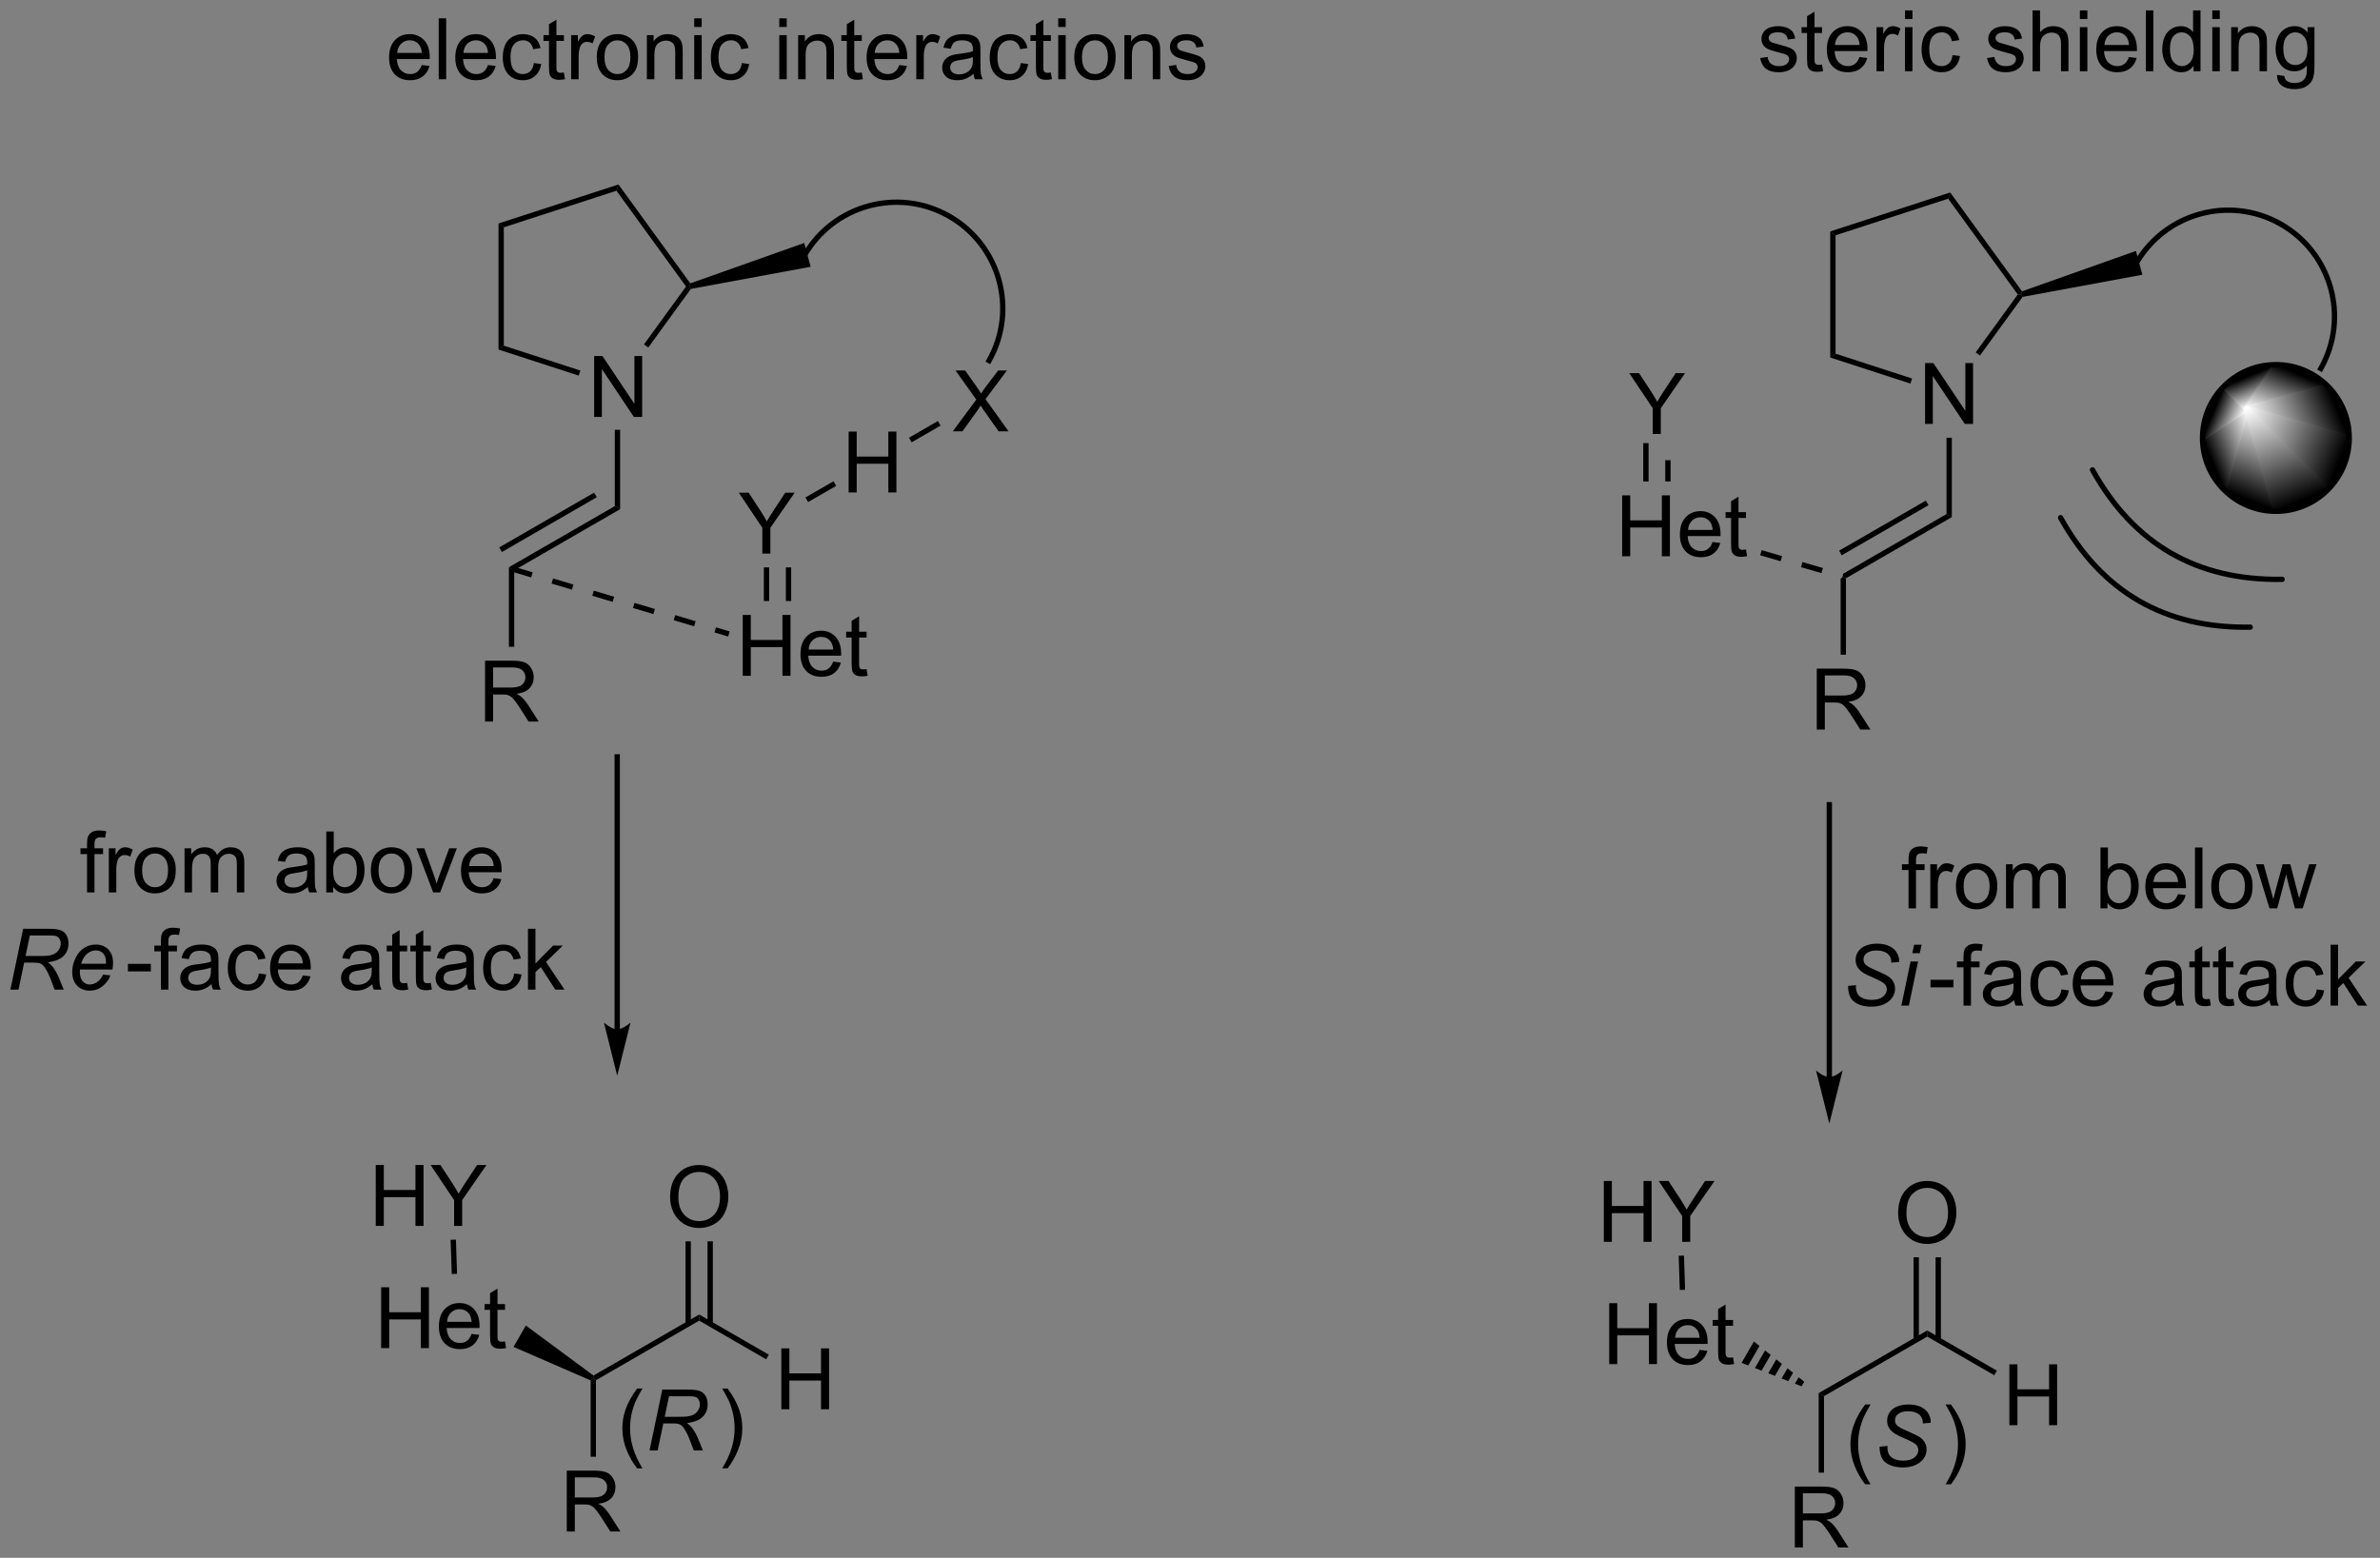 <?xml version="1.0" encoding="UTF-8"?>
<!DOCTYPE svg PUBLIC '-//W3C//DTD SVG 1.0//EN'
          'http://www.w3.org/TR/2001/REC-SVG-20010904/DTD/svg10.dtd'>
<svg stroke-dasharray="none" shape-rendering="auto" xmlns="http://www.w3.org/2000/svg" font-family="'Dialog'" text-rendering="auto" width="614" fill-opacity="1" color-interpolation="auto" color-rendering="auto" preserveAspectRatio="xMidYMid meet" font-size="12px" viewBox="0 0 614 402" fill="black" xmlns:xlink="http://www.w3.org/1999/xlink" stroke="black" image-rendering="auto" stroke-miterlimit="10" stroke-linecap="square" stroke-linejoin="miter" font-style="normal" stroke-width="1" height="402" stroke-dashoffset="0" font-weight="normal" stroke-opacity="1"
><rect x="0" y="0" width="614" height="402" fill="#808080" stroke="none"/><!--Generated by the Batik Graphics2D SVG Generator--><defs id="genericDefs"
  /><g
  ><defs id="defs1"
    ><linearGradient x1="338.865" x2="335.854" gradientUnits="userSpaceOnUse" y1="238.74" y2="246.01" id="gradient1" color-interpolation="sRGB" spreadMethod="pad"
      ><stop stop-color="white" offset="0%"
        /><stop stop-color="black" offset="100%"
      /></linearGradient
      ><linearGradient x1="338.865" x2="335.854" gradientUnits="userSpaceOnUse" y1="238.74" y2="246.01" id="gradient2" color-interpolation="sRGB" spreadMethod="pad"
      ><stop stop-color="white" offset="0%"
        /><stop stop-color="black" offset="100%"
      /></linearGradient
      ><linearGradient x1="338.865" x2="334.355" gradientUnits="userSpaceOnUse" y1="238.74" y2="240.608" id="gradient3" color-interpolation="sRGB" spreadMethod="pad"
      ><stop stop-color="white" offset="0%"
        /><stop stop-color="black" offset="100%"
      /></linearGradient
      ><linearGradient x1="338.865" x2="334.355" gradientUnits="userSpaceOnUse" y1="238.74" y2="240.608" id="gradient4" color-interpolation="sRGB" spreadMethod="pad"
      ><stop stop-color="white" offset="0%"
        /><stop stop-color="black" offset="100%"
      /></linearGradient
      ><linearGradient x1="338.865" x2="336.307" gradientUnits="userSpaceOnUse" y1="238.74" y2="237.68" id="gradient5" color-interpolation="sRGB" spreadMethod="pad"
      ><stop stop-color="white" offset="0%"
        /><stop stop-color="black" offset="100%"
      /></linearGradient
      ><linearGradient x1="338.865" x2="336.307" gradientUnits="userSpaceOnUse" y1="238.74" y2="237.68" id="gradient6" color-interpolation="sRGB" spreadMethod="pad"
      ><stop stop-color="white" offset="0%"
        /><stop stop-color="black" offset="100%"
      /></linearGradient
      ><linearGradient x1="338.865" x2="337.806" gradientUnits="userSpaceOnUse" y1="238.74" y2="236.182" id="gradient7" color-interpolation="sRGB" spreadMethod="pad"
      ><stop stop-color="white" offset="0%"
        /><stop stop-color="black" offset="100%"
      /></linearGradient
      ><linearGradient x1="338.865" x2="337.806" gradientUnits="userSpaceOnUse" y1="238.74" y2="236.182" id="gradient8" color-interpolation="sRGB" spreadMethod="pad"
      ><stop stop-color="white" offset="0%"
        /><stop stop-color="black" offset="100%"
      /></linearGradient
      ><linearGradient x1="338.865" x2="340.733" gradientUnits="userSpaceOnUse" y1="238.74" y2="234.23" id="gradient9" color-interpolation="sRGB" spreadMethod="pad"
      ><stop stop-color="white" offset="0%"
        /><stop stop-color="black" offset="100%"
      /></linearGradient
      ><linearGradient x1="338.865" x2="340.733" gradientUnits="userSpaceOnUse" y1="238.74" y2="234.23" id="gradient10" color-interpolation="sRGB" spreadMethod="pad"
      ><stop stop-color="white" offset="0%"
        /><stop stop-color="black" offset="100%"
      /></linearGradient
      ><linearGradient x1="338.865" x2="346.135" gradientUnits="userSpaceOnUse" y1="238.74" y2="235.729" id="gradient11" color-interpolation="sRGB" spreadMethod="pad"
      ><stop stop-color="white" offset="0%"
        /><stop stop-color="black" offset="100%"
      /></linearGradient
      ><linearGradient x1="338.865" x2="346.135" gradientUnits="userSpaceOnUse" y1="238.74" y2="235.729" id="gradient12" color-interpolation="sRGB" spreadMethod="pad"
      ><stop stop-color="white" offset="0%"
        /><stop stop-color="black" offset="100%"
      /></linearGradient
      ><linearGradient x1="338.865" x2="348.086" gradientUnits="userSpaceOnUse" y1="238.74" y2="242.559" id="gradient13" color-interpolation="sRGB" spreadMethod="pad"
      ><stop stop-color="white" offset="0%"
        /><stop stop-color="black" offset="100%"
      /></linearGradient
      ><linearGradient x1="338.865" x2="348.086" gradientUnits="userSpaceOnUse" y1="238.74" y2="242.559" id="gradient14" color-interpolation="sRGB" spreadMethod="pad"
      ><stop stop-color="white" offset="0%"
        /><stop stop-color="black" offset="100%"
      /></linearGradient
      ><linearGradient x1="338.865" x2="342.685" gradientUnits="userSpaceOnUse" y1="238.74" y2="247.961" id="gradient15" color-interpolation="sRGB" spreadMethod="pad"
      ><stop stop-color="white" offset="0%"
        /><stop stop-color="black" offset="100%"
      /></linearGradient
      ><linearGradient x1="338.865" x2="342.685" gradientUnits="userSpaceOnUse" y1="238.74" y2="247.961" id="gradient16" color-interpolation="sRGB" spreadMethod="pad"
      ><stop stop-color="white" offset="0%"
        /><stop stop-color="black" offset="100%"
      /></linearGradient
      ><clipPath clipPathUnits="userSpaceOnUse" id="clipPath1"
      ><path d="M0.106 2.161 L230.102 2.161 L230.102 152.899 L0.106 152.899 L0.106 2.161 Z"
      /></clipPath
      ><clipPath clipPathUnits="userSpaceOnUse" id="clipPath2"
      ><path d="M127.578 200.301 L127.578 346.847 L351.179 346.847 L351.179 200.301 Z"
      /></clipPath
      ><clipPath clipPathUnits="userSpaceOnUse" id="clipPath3"
      ><path d="M341.625 234.6 C337.814 234.6 334.725 237.689 334.725 241.5 C334.725 245.311 337.814 248.4 341.625 248.4 C345.436 248.4 348.525 245.311 348.525 241.5 C348.525 237.689 345.436 234.6 341.625 234.6 Z"
      /></clipPath
    ></defs
    ><g transform="scale(2.667,2.667) translate(-0.106,-2.161) matrix(1.029,0,0,1.029,-131.121,-203.869)"
    ><path d="M183.382 239.429 L183.382 233.702 L184.161 233.702 L187.169 238.197 L187.169 233.702 L187.895 233.702 L187.895 239.429 L187.117 239.429 L184.109 234.929 L184.109 239.429 L183.382 239.429 Z" stroke="none" clip-path="url(#clipPath2)"
    /></g
    ><g transform="matrix(2.743,0,0,2.743,-349.938,-549.413)"
    ><path d="M174.461 221.318 L174.961 221.682 L174.961 232.818 L174.461 233.182 Z" stroke="none" clip-path="url(#clipPath2)"
    /></g
    ><g transform="matrix(2.743,0,0,2.743,-349.938,-549.413)"
    ><path d="M174.461 233.182 L174.961 232.818 L182.16 235.157 L182.005 235.633 Z" stroke="none" clip-path="url(#clipPath2)"
    /></g
    ><g transform="matrix(2.743,0,0,2.743,-349.938,-549.413)"
    ><path d="M188.547 232.988 L188.143 232.695 L192.099 227.25 L192.407 227.25 L192.552 227.477 Z" stroke="none" clip-path="url(#clipPath2)"
    /></g
    ><g transform="matrix(2.743,0,0,2.743,-349.938,-549.413)"
    ><path d="M192.5 226.953 L192.407 227.25 L192.099 227.25 L185.553 218.24 L185.744 217.652 Z" stroke="none" clip-path="url(#clipPath2)"
    /></g
    ><g transform="matrix(2.743,0,0,2.743,-349.938,-549.413)"
    ><path d="M185.744 217.652 L185.553 218.24 L174.961 221.682 L174.461 221.318 Z" stroke="none" clip-path="url(#clipPath2)"
    /></g
    ><g transform="matrix(2.743,0,0,2.743,-349.938,-549.413)"
    ><path d="M185.398 240.729 L185.898 240.729 L185.898 248.198 L185.398 247.909 Z" stroke="none" clip-path="url(#clipPath2)"
    /></g
    ><g transform="matrix(2.743,0,0,2.743,-349.938,-549.413)"
    ><path d="M185.398 247.909 L185.898 248.198 L176.315 253.731 L175.689 253.804 L175.439 253.659 ZM183.453 246.642 L174.529 251.794 L174.779 252.227 L183.703 247.075 Z" stroke="none" clip-path="url(#clipPath2)"
    /></g
    ><g transform="matrix(2.743,0,0,2.743,-349.938,-549.413)"
    ><path d="M173.194 268.179 L173.194 262.452 L175.733 262.452 Q176.499 262.452 176.897 262.606 Q177.296 262.759 177.532 263.15 Q177.772 263.541 177.772 264.015 Q177.772 264.624 177.376 265.043 Q176.983 265.46 176.157 265.572 Q176.459 265.718 176.616 265.858 Q176.946 266.163 177.243 266.619 L178.241 268.179 L177.288 268.179 L176.53 266.986 Q176.196 266.47 175.98 266.197 Q175.767 265.923 175.598 265.814 Q175.428 265.705 175.251 265.663 Q175.124 265.634 174.829 265.634 L173.952 265.634 L173.952 268.179 L173.194 268.179 ZM173.952 264.978 L175.579 264.978 Q176.1 264.978 176.392 264.871 Q176.686 264.765 176.837 264.528 Q176.991 264.291 176.991 264.015 Q176.991 263.608 176.694 263.348 Q176.4 263.085 175.764 263.085 L173.952 263.085 L173.952 264.978 Z" stroke="none" clip-path="url(#clipPath2)"
    /></g
    ><g transform="matrix(2.743,0,0,2.743,-349.938,-549.413)"
    ><path d="M175.439 253.659 L175.689 253.804 L175.939 254.14 L175.939 261.144 L175.439 261.144 Z" stroke="none" clip-path="url(#clipPath2)"
    /></g
    ><g transform="matrix(2.743,0,0,2.743,-349.938,-549.413)"
    ><path d="M192.552 227.477 L192.407 227.25 L192.5 226.953 L203.215 223.153 L203.816 225.394 Z" stroke="none" clip-path="url(#clipPath2)"
    /></g
    ><g transform="matrix(2.743,0,0,2.743,-349.938,-549.413)"
    ><path d="M220.82 234.341 C223.595 229.41 221.847 223.163 216.916 220.388 L216.698 220.266 L216.453 220.702 L216.671 220.824 C221.361 223.464 223.024 229.406 220.384 234.096 L220.262 234.314 L220.697 234.559 L220.82 234.341 ZM216.916 220.388 C211.985 217.613 205.738 219.361 202.964 224.292 L202.841 224.51 L203.277 224.755 L203.399 224.537 C206.039 219.847 211.981 218.185 216.671 220.824 L216.889 220.947 L217.134 220.511 L216.916 220.388 Z" stroke="none" clip-path="url(#clipPath2)"
    /></g
    ><g transform="matrix(2.743,0,0,2.743,-349.938,-549.413)"
    ><path d="M207.391 246.625 L207.391 240.898 L208.148 240.898 L208.148 243.25 L211.125 243.25 L211.125 240.898 L211.883 240.898 L211.883 246.625 L211.125 246.625 L211.125 243.924 L208.148 243.924 L208.148 246.625 L207.391 246.625 Z" stroke="none" clip-path="url(#clipPath2)"
    /></g
    ><g transform="matrix(2.743,0,0,2.743,-349.938,-549.413)"
    ><path d="M217.183 240.875 L219.397 237.891 L217.444 235.148 L218.347 235.148 L219.386 236.617 Q219.709 237.073 219.847 237.32 Q220.037 237.008 220.3 236.667 L221.452 235.148 L222.277 235.148 L220.264 237.846 L222.433 240.875 L221.496 240.875 L220.053 238.831 Q219.933 238.656 219.803 238.448 Q219.613 238.76 219.53 238.878 L218.092 240.875 L217.183 240.875 Z" stroke="none" clip-path="url(#clipPath2)"
    /></g
    ><g transform="matrix(2.743,0,0,2.743,-349.938,-549.413)"
    ><path d="M213.316 241.908 L213.066 241.475 L215.787 239.904 L216.037 240.337 Z" stroke="none" clip-path="url(#clipPath2)"
    /></g
    ><g transform="matrix(2.743,0,0,2.743,-349.938,-549.413)"
    ><path d="M199.273 252.375 L199.273 249.948 L197.064 246.648 L197.986 246.648 L199.116 248.375 Q199.429 248.859 199.697 249.344 Q199.955 248.893 200.322 248.331 L201.431 246.648 L202.314 246.648 L200.03 249.948 L200.03 252.375 L199.273 252.375 Z" stroke="none" clip-path="url(#clipPath2)"
    /></g
    ><g transform="matrix(2.743,0,0,2.743,-349.938,-549.413)"
    ><path d="M205.966 245.574 L206.216 246.007 L203.578 247.53 L203.328 247.097 Z" stroke="none" clip-path="url(#clipPath2)"
    /></g
    ><g transform="matrix(2.743,0,0,2.743,-349.938,-549.413)"
    ><path d="M197.431 263.875 L197.431 258.148 L198.189 258.148 L198.189 260.5 L201.166 260.5 L201.166 258.148 L201.923 258.148 L201.923 263.875 L201.166 263.875 L201.166 261.175 L198.189 261.175 L198.189 263.875 L197.431 263.875 ZM205.935 262.539 L206.662 262.628 Q206.49 263.266 206.024 263.617 Q205.56 263.969 204.839 263.969 Q203.927 263.969 203.394 263.409 Q202.862 262.846 202.862 261.836 Q202.862 260.789 203.401 260.211 Q203.94 259.633 204.8 259.633 Q205.631 259.633 206.157 260.2 Q206.685 260.766 206.685 261.792 Q206.685 261.854 206.683 261.979 L203.589 261.979 Q203.628 262.664 203.974 263.029 Q204.323 263.391 204.841 263.391 Q205.23 263.391 205.503 263.188 Q205.776 262.984 205.935 262.539 ZM203.628 261.401 L205.943 261.401 Q205.896 260.878 205.677 260.617 Q205.341 260.211 204.808 260.211 Q204.323 260.211 203.993 260.536 Q203.662 260.859 203.628 261.401 ZM209.08 263.245 L209.181 263.867 Q208.884 263.93 208.65 263.93 Q208.267 263.93 208.056 263.81 Q207.845 263.688 207.759 263.49 Q207.673 263.292 207.673 262.659 L207.673 260.273 L207.158 260.273 L207.158 259.727 L207.673 259.727 L207.673 258.698 L208.374 258.276 L208.374 259.727 L209.08 259.727 L209.08 260.273 L208.374 260.273 L208.374 262.698 Q208.374 263 208.411 263.086 Q208.447 263.172 208.53 263.224 Q208.616 263.273 208.773 263.273 Q208.89 263.273 209.08 263.245 Z" stroke="none" clip-path="url(#clipPath2)"
    /></g
    ><g transform="matrix(2.743,0,0,2.743,-349.938,-549.413)"
    ><path d="M199.416 253.675 L199.916 253.675 L199.916 256.841 L199.416 256.841 ZM201.486 253.675 L201.486 256.841 L201.986 256.841 L201.986 253.675 Z" stroke="none" clip-path="url(#clipPath2)"
    /></g
    ><g transform="matrix(2.743,0,0,2.743,-349.938,-549.413)"
    ><path d="M175.617 254.043 L177.532 254.618 L177.676 254.139 L175.761 253.564 ZM179.448 255.193 L181.364 255.768 L181.507 255.289 L179.592 254.714 ZM183.279 256.343 L185.195 256.918 L185.339 256.439 L183.423 255.864 ZM187.11 257.493 L189.026 258.068 L189.17 257.589 L187.254 257.014 ZM190.941 258.643 L192.857 259.217 L193.001 258.739 L191.085 258.164 ZM194.773 259.792 L196.06 260.179 L196.203 259.7 L194.916 259.313 Z" stroke="none" clip-path="url(#clipPath2)"
    /></g
    ><g transform="matrix(2.743,0,0,2.743,-349.938,-549.413)"
    ><path d="M185.875 297.125 L185.875 271.5 L185.875 271.25 L185.375 271.25 L185.375 271.5 L185.375 297.125 L185.375 297.375 L185.875 297.375 L185.875 297.125 ZM185.625 301.5 L186.875 296.5 C186.875 296.5 186.172 297.125 185.625 297.125 C185.078 297.125 184.375 296.5 184.375 296.5 Z" stroke="none" clip-path="url(#clipPath2)"
    /></g
    ><g transform="matrix(2.743,0,0,2.743,-349.938,-549.413)"
    ><path d="M135.762 284.25 L135.762 280.648 L135.142 280.648 L135.142 280.102 L135.762 280.102 L135.762 279.659 Q135.762 279.242 135.837 279.039 Q135.939 278.766 136.194 278.596 Q136.449 278.425 136.91 278.425 Q137.207 278.425 137.566 278.495 L137.462 279.109 Q137.244 279.07 137.048 279.07 Q136.728 279.07 136.595 279.208 Q136.462 279.344 136.462 279.719 L136.462 280.102 L137.269 280.102 L137.269 280.648 L136.462 280.648 L136.462 284.25 L135.762 284.25 ZM137.81 284.25 L137.81 280.102 L138.443 280.102 L138.443 280.729 Q138.685 280.289 138.888 280.148 Q139.094 280.008 139.341 280.008 Q139.695 280.008 140.062 280.234 L139.82 280.885 Q139.562 280.734 139.305 280.734 Q139.076 280.734 138.891 280.872 Q138.708 281.01 138.63 281.258 Q138.513 281.633 138.513 282.078 L138.513 284.25 L137.81 284.25 ZM140.219 282.175 Q140.219 281.023 140.859 280.469 Q141.396 280.008 142.164 280.008 Q143.021 280.008 143.562 280.568 Q144.107 281.128 144.107 282.117 Q144.107 282.917 143.865 283.378 Q143.625 283.836 143.167 284.091 Q142.708 284.344 142.164 284.344 Q141.294 284.344 140.755 283.786 Q140.219 283.227 140.219 282.175 ZM140.943 282.175 Q140.943 282.971 141.289 283.37 Q141.638 283.766 142.164 283.766 Q142.688 283.766 143.034 283.367 Q143.383 282.969 143.383 282.151 Q143.383 281.383 143.034 280.987 Q142.685 280.589 142.164 280.589 Q141.638 280.589 141.289 280.984 Q140.943 281.378 140.943 282.175 ZM144.931 284.25 L144.931 280.102 L145.559 280.102 L145.559 280.682 Q145.754 280.378 146.077 280.193 Q146.402 280.008 146.816 280.008 Q147.277 280.008 147.572 280.2 Q147.869 280.391 147.988 280.734 Q148.481 280.008 149.269 280.008 Q149.887 280.008 150.218 280.349 Q150.551 280.69 150.551 281.401 L150.551 284.25 L149.853 284.25 L149.853 281.635 Q149.853 281.214 149.782 281.029 Q149.715 280.844 149.535 280.732 Q149.356 280.617 149.113 280.617 Q148.676 280.617 148.387 280.909 Q148.098 281.198 148.098 281.839 L148.098 284.25 L147.394 284.25 L147.394 281.555 Q147.394 281.086 147.223 280.852 Q147.051 280.617 146.66 280.617 Q146.363 280.617 146.111 280.773 Q145.861 280.93 145.746 281.232 Q145.634 281.531 145.634 282.096 L145.634 284.25 L144.931 284.25 ZM156.523 283.737 Q156.133 284.07 155.771 284.208 Q155.411 284.344 154.997 284.344 Q154.312 284.344 153.945 284.01 Q153.578 283.675 153.578 283.156 Q153.578 282.852 153.716 282.599 Q153.857 282.346 154.081 282.195 Q154.305 282.042 154.586 281.964 Q154.794 281.909 155.211 281.859 Q156.062 281.758 156.466 281.617 Q156.469 281.471 156.469 281.432 Q156.469 281.003 156.271 280.828 Q156 280.589 155.469 280.589 Q154.974 280.589 154.737 280.763 Q154.5 280.938 154.388 281.378 L153.701 281.284 Q153.794 280.844 154.008 280.573 Q154.224 280.3 154.63 280.154 Q155.036 280.008 155.57 280.008 Q156.102 280.008 156.432 280.133 Q156.766 280.258 156.922 280.448 Q157.078 280.635 157.141 280.925 Q157.177 281.104 157.177 281.573 L157.177 282.51 Q157.177 283.492 157.221 283.753 Q157.266 284.01 157.398 284.25 L156.664 284.25 Q156.555 284.031 156.523 283.737 ZM156.466 282.167 Q156.083 282.323 155.318 282.432 Q154.883 282.495 154.703 282.573 Q154.523 282.651 154.424 282.802 Q154.328 282.953 154.328 283.135 Q154.328 283.417 154.542 283.604 Q154.755 283.792 155.164 283.792 Q155.57 283.792 155.885 283.615 Q156.203 283.438 156.352 283.128 Q156.466 282.891 156.466 282.425 L156.466 282.167 ZM158.915 284.25 L158.262 284.25 L158.262 278.523 L158.965 278.523 L158.965 280.565 Q159.41 280.008 160.103 280.008 Q160.486 280.008 160.827 280.161 Q161.168 280.315 161.389 280.596 Q161.611 280.875 161.736 281.271 Q161.861 281.664 161.861 282.112 Q161.861 283.18 161.332 283.763 Q160.806 284.344 160.066 284.344 Q159.332 284.344 158.915 283.729 L158.915 284.25 ZM158.907 282.143 Q158.907 282.891 159.111 283.221 Q159.441 283.766 160.009 283.766 Q160.47 283.766 160.806 283.365 Q161.142 282.964 161.142 282.172 Q161.142 281.359 160.819 280.974 Q160.496 280.586 160.04 280.586 Q159.579 280.586 159.244 280.987 Q158.907 281.385 158.907 282.143 ZM162.453 282.175 Q162.453 281.023 163.094 280.469 Q163.63 280.008 164.398 280.008 Q165.255 280.008 165.797 280.568 Q166.341 281.128 166.341 282.117 Q166.341 282.917 166.099 283.378 Q165.859 283.836 165.401 284.091 Q164.943 284.344 164.398 284.344 Q163.529 284.344 162.99 283.786 Q162.453 283.227 162.453 282.175 ZM163.177 282.175 Q163.177 282.971 163.523 283.37 Q163.872 283.766 164.398 283.766 Q164.922 283.766 165.268 283.367 Q165.617 282.969 165.617 282.151 Q165.617 281.383 165.268 280.987 Q164.919 280.589 164.398 280.589 Q163.872 280.589 163.523 280.984 Q163.177 281.378 163.177 282.175 ZM168.316 284.25 L166.738 280.102 L167.481 280.102 L168.371 282.586 Q168.517 282.987 168.637 283.422 Q168.731 283.094 168.9 282.633 L169.822 280.102 L170.543 280.102 L168.973 284.25 L168.316 284.25 ZM174.004 282.914 L174.731 283.003 Q174.559 283.641 174.093 283.992 Q173.629 284.344 172.907 284.344 Q171.996 284.344 171.462 283.784 Q170.931 283.221 170.931 282.211 Q170.931 281.164 171.47 280.586 Q172.009 280.008 172.869 280.008 Q173.699 280.008 174.225 280.575 Q174.754 281.141 174.754 282.167 Q174.754 282.229 174.751 282.354 L171.657 282.354 Q171.697 283.039 172.043 283.404 Q172.392 283.766 172.91 283.766 Q173.298 283.766 173.572 283.562 Q173.845 283.359 174.004 282.914 ZM171.697 281.776 L174.012 281.776 Q173.965 281.253 173.746 280.992 Q173.41 280.586 172.876 280.586 Q172.392 280.586 172.061 280.911 Q171.731 281.234 171.697 281.776 Z" stroke="none" clip-path="url(#clipPath2)"
    /></g
    ><g transform="matrix(2.743,0,0,2.743,-349.938,-549.413)"
    ><path d="M128.55 293.4 L129.751 287.673 L132.152 287.673 Q132.863 287.673 133.23 287.793 Q133.597 287.91 133.805 288.238 Q134.016 288.567 134.016 289.067 Q134.016 289.767 133.558 290.228 Q133.102 290.689 132.082 290.825 Q132.394 291.056 132.555 291.278 Q132.915 291.783 133.133 292.322 L133.571 293.4 L132.714 293.4 L132.305 292.332 Q132.082 291.754 131.798 291.332 Q131.602 291.041 131.399 290.95 Q131.196 290.856 130.738 290.856 L129.847 290.856 L129.316 293.4 L128.55 293.4 ZM129.977 290.236 L131.035 290.236 Q131.769 290.236 131.993 290.215 Q132.425 290.173 132.701 290.022 Q132.98 289.869 133.131 289.611 Q133.285 289.353 133.285 289.056 Q133.285 288.806 133.17 288.621 Q133.058 288.434 132.873 288.369 Q132.691 288.301 132.251 288.301 L130.383 288.301 L129.977 290.236 ZM137.265 291.988 L137.952 292.059 Q137.804 292.572 137.27 293.033 Q136.739 293.494 135.999 293.494 Q135.538 293.494 135.153 293.28 Q134.77 293.067 134.567 292.66 Q134.367 292.254 134.367 291.736 Q134.367 291.056 134.682 290.418 Q134.997 289.778 135.497 289.468 Q135.997 289.158 136.577 289.158 Q137.32 289.158 137.762 289.619 Q138.208 290.08 138.208 290.877 Q138.208 291.181 138.153 291.502 L135.098 291.502 Q135.083 291.621 135.083 291.72 Q135.083 292.301 135.348 292.608 Q135.617 292.916 136.005 292.916 Q136.367 292.916 136.718 292.679 Q137.07 292.439 137.265 291.988 ZM135.21 290.962 L137.538 290.962 Q137.544 290.853 137.544 290.806 Q137.544 290.275 137.278 289.991 Q137.012 289.707 136.593 289.707 Q136.14 289.707 135.768 290.02 Q135.395 290.332 135.21 290.962 Z" stroke="none" clip-path="url(#clipPath2)"
    /></g
    ><g transform="matrix(2.743,0,0,2.743,-349.938,-549.413)"
    ><path d="M139.605 291.681 L139.605 290.973 L141.764 290.973 L141.764 291.681 L139.605 291.681 ZM142.709 293.4 L142.709 289.798 L142.089 289.798 L142.089 289.252 L142.709 289.252 L142.709 288.809 Q142.709 288.392 142.785 288.189 Q142.886 287.916 143.141 287.746 Q143.397 287.575 143.857 287.575 Q144.154 287.575 144.514 287.645 L144.41 288.259 Q144.191 288.22 143.995 288.22 Q143.675 288.22 143.542 288.358 Q143.41 288.494 143.41 288.869 L143.41 289.252 L144.217 289.252 L144.217 289.798 L143.41 289.798 L143.41 293.4 L142.709 293.4 ZM147.471 292.887 Q147.08 293.22 146.718 293.358 Q146.359 293.494 145.945 293.494 Q145.26 293.494 144.893 293.16 Q144.525 292.825 144.525 292.306 Q144.525 292.002 144.663 291.749 Q144.804 291.496 145.028 291.345 Q145.252 291.192 145.533 291.113 Q145.742 291.059 146.158 291.009 Q147.01 290.908 147.413 290.767 Q147.416 290.621 147.416 290.582 Q147.416 290.153 147.218 289.978 Q146.947 289.738 146.416 289.738 Q145.921 289.738 145.684 289.913 Q145.447 290.087 145.335 290.528 L144.648 290.434 Q144.742 289.994 144.955 289.723 Q145.171 289.45 145.578 289.304 Q145.984 289.158 146.518 289.158 Q147.049 289.158 147.38 289.283 Q147.713 289.408 147.869 289.598 Q148.025 289.785 148.088 290.075 Q148.124 290.254 148.124 290.723 L148.124 291.66 Q148.124 292.642 148.169 292.903 Q148.213 293.16 148.346 293.4 L147.611 293.4 Q147.502 293.181 147.471 292.887 ZM147.413 291.317 Q147.031 291.473 146.265 291.582 Q145.83 291.645 145.65 291.723 Q145.471 291.801 145.372 291.952 Q145.275 292.103 145.275 292.285 Q145.275 292.567 145.489 292.754 Q145.703 292.942 146.111 292.942 Q146.518 292.942 146.833 292.765 Q147.15 292.587 147.299 292.278 Q147.413 292.041 147.413 291.575 L147.413 291.317 ZM151.92 291.879 L152.613 291.97 Q152.498 292.684 152.032 293.09 Q151.566 293.494 150.886 293.494 Q150.035 293.494 149.516 292.937 Q148.998 292.379 148.998 291.34 Q148.998 290.668 149.22 290.166 Q149.444 289.66 149.899 289.41 Q150.355 289.158 150.889 289.158 Q151.566 289.158 151.995 289.499 Q152.425 289.84 152.545 290.47 L151.863 290.575 Q151.764 290.158 151.516 289.947 Q151.269 289.736 150.917 289.736 Q150.386 289.736 150.053 290.116 Q149.722 290.496 149.722 291.322 Q149.722 292.158 150.042 292.538 Q150.363 292.916 150.878 292.916 Q151.292 292.916 151.569 292.663 Q151.847 292.408 151.92 291.879 ZM156.053 292.064 L156.779 292.153 Q156.607 292.791 156.141 293.142 Q155.678 293.494 154.957 293.494 Q154.045 293.494 153.511 292.934 Q152.98 292.371 152.98 291.361 Q152.98 290.314 153.519 289.736 Q154.058 289.158 154.917 289.158 Q155.748 289.158 156.274 289.726 Q156.803 290.291 156.803 291.317 Q156.803 291.379 156.8 291.504 L153.707 291.504 Q153.745 292.189 154.092 292.554 Q154.441 292.916 154.959 292.916 Q155.347 292.916 155.62 292.712 Q155.894 292.509 156.053 292.064 ZM153.745 290.926 L156.061 290.926 Q156.014 290.403 155.795 290.142 Q155.459 289.736 154.925 289.736 Q154.441 289.736 154.11 290.062 Q153.779 290.384 153.745 290.926 ZM162.592 292.887 Q162.201 293.22 161.839 293.358 Q161.48 293.494 161.066 293.494 Q160.381 293.494 160.014 293.16 Q159.647 292.825 159.647 292.306 Q159.647 292.002 159.785 291.749 Q159.925 291.496 160.149 291.345 Q160.373 291.192 160.654 291.113 Q160.863 291.059 161.279 291.009 Q162.131 290.908 162.535 290.767 Q162.537 290.621 162.537 290.582 Q162.537 290.153 162.339 289.978 Q162.069 289.738 161.537 289.738 Q161.042 289.738 160.805 289.913 Q160.569 290.087 160.457 290.528 L159.769 290.434 Q159.863 289.994 160.076 289.723 Q160.292 289.45 160.699 289.304 Q161.105 289.158 161.639 289.158 Q162.17 289.158 162.501 289.283 Q162.834 289.408 162.99 289.598 Q163.147 289.785 163.209 290.075 Q163.245 290.254 163.245 290.723 L163.245 291.66 Q163.245 292.642 163.29 292.903 Q163.334 293.16 163.467 293.4 L162.732 293.4 Q162.623 293.181 162.592 292.887 ZM162.535 291.317 Q162.152 291.473 161.386 291.582 Q160.951 291.645 160.772 291.723 Q160.592 291.801 160.493 291.952 Q160.397 292.103 160.397 292.285 Q160.397 292.567 160.61 292.754 Q160.824 292.942 161.232 292.942 Q161.639 292.942 161.954 292.765 Q162.272 292.587 162.42 292.278 Q162.535 292.041 162.535 291.575 L162.535 291.317 ZM165.869 292.77 L165.971 293.392 Q165.674 293.455 165.44 293.455 Q165.057 293.455 164.846 293.335 Q164.635 293.212 164.549 293.015 Q164.463 292.817 164.463 292.184 L164.463 289.798 L163.947 289.798 L163.947 289.252 L164.463 289.252 L164.463 288.223 L165.163 287.801 L165.163 289.252 L165.869 289.252 L165.869 289.798 L165.163 289.798 L165.163 292.223 Q165.163 292.525 165.2 292.611 Q165.236 292.697 165.32 292.749 Q165.406 292.798 165.562 292.798 Q165.679 292.798 165.869 292.77 ZM168.092 292.77 L168.194 293.392 Q167.897 293.455 167.662 293.455 Q167.279 293.455 167.069 293.335 Q166.857 293.212 166.772 293.015 Q166.686 292.817 166.686 292.184 L166.686 289.798 L166.17 289.798 L166.17 289.252 L166.686 289.252 L166.686 288.223 L167.386 287.801 L167.386 289.252 L168.092 289.252 L168.092 289.798 L167.386 289.798 L167.386 292.223 Q167.386 292.525 167.423 292.611 Q167.459 292.697 167.542 292.749 Q167.628 292.798 167.785 292.798 Q167.902 292.798 168.092 292.77 ZM171.486 292.887 Q171.096 293.22 170.734 293.358 Q170.374 293.494 169.96 293.494 Q169.275 293.494 168.908 293.16 Q168.541 292.825 168.541 292.306 Q168.541 292.002 168.679 291.749 Q168.82 291.496 169.044 291.345 Q169.268 291.192 169.549 291.113 Q169.757 291.059 170.174 291.009 Q171.025 290.908 171.429 290.767 Q171.432 290.621 171.432 290.582 Q171.432 290.153 171.234 289.978 Q170.963 289.738 170.432 289.738 Q169.937 289.738 169.7 289.913 Q169.463 290.087 169.351 290.528 L168.663 290.434 Q168.757 289.994 168.971 289.723 Q169.187 289.45 169.593 289.304 Q169.999 289.158 170.533 289.158 Q171.065 289.158 171.395 289.283 Q171.729 289.408 171.885 289.598 Q172.041 289.785 172.104 290.075 Q172.14 290.254 172.14 290.723 L172.14 291.66 Q172.14 292.642 172.184 292.903 Q172.229 293.16 172.361 293.4 L171.627 293.4 Q171.518 293.181 171.486 292.887 ZM171.429 291.317 Q171.046 291.473 170.281 291.582 Q169.846 291.645 169.666 291.723 Q169.486 291.801 169.387 291.952 Q169.291 292.103 169.291 292.285 Q169.291 292.567 169.505 292.754 Q169.718 292.942 170.127 292.942 Q170.533 292.942 170.848 292.765 Q171.166 292.587 171.315 292.278 Q171.429 292.041 171.429 291.575 L171.429 291.317 ZM175.936 291.879 L176.628 291.97 Q176.514 292.684 176.048 293.09 Q175.582 293.494 174.902 293.494 Q174.05 293.494 173.532 292.937 Q173.014 292.379 173.014 291.34 Q173.014 290.668 173.235 290.166 Q173.459 289.66 173.915 289.41 Q174.37 289.158 174.904 289.158 Q175.582 289.158 176.011 289.499 Q176.441 289.84 176.561 290.47 L175.878 290.575 Q175.779 290.158 175.532 289.947 Q175.285 289.736 174.933 289.736 Q174.402 289.736 174.069 290.116 Q173.738 290.496 173.738 291.322 Q173.738 292.158 174.058 292.538 Q174.378 292.916 174.894 292.916 Q175.308 292.916 175.584 292.663 Q175.863 292.408 175.936 291.879 ZM177.232 293.4 L177.232 287.673 L177.936 287.673 L177.936 290.939 L179.6 289.252 L180.511 289.252 L178.925 290.791 L180.67 293.4 L179.803 293.4 L178.433 291.278 L177.936 291.754 L177.936 293.4 L177.232 293.4 Z" stroke="none" clip-path="url(#clipPath2)"
    /></g
    ><g transform="matrix(2.743,0,0,2.743,-349.938,-549.413)"
    ><path d="M180.88 344.375 L180.88 338.648 L183.419 338.648 Q184.185 338.648 184.583 338.802 Q184.982 338.956 185.219 339.346 Q185.458 339.737 185.458 340.211 Q185.458 340.82 185.062 341.24 Q184.669 341.656 183.844 341.768 Q184.146 341.914 184.302 342.055 Q184.633 342.359 184.93 342.815 L185.927 344.375 L184.974 344.375 L184.216 343.182 Q183.883 342.667 183.667 342.393 Q183.453 342.12 183.284 342.01 Q183.115 341.901 182.938 341.859 Q182.81 341.831 182.516 341.831 L181.638 341.831 L181.638 344.375 L180.88 344.375 ZM181.638 341.175 L183.266 341.175 Q183.786 341.175 184.078 341.068 Q184.372 340.961 184.523 340.724 Q184.677 340.487 184.677 340.211 Q184.677 339.805 184.38 339.544 Q184.086 339.281 183.451 339.281 L181.638 339.281 L181.638 341.175 Z" stroke="none" clip-path="url(#clipPath2)"
    /></g
    ><g transform="matrix(2.743,0,0,2.743,-349.938,-549.413)"
    ><path d="M183.125 330.162 L183.375 330 L183.625 330.144 L183.625 337.341 L183.125 337.341 Z" stroke="none" clip-path="url(#clipPath2)"
    /></g
    ><g transform="matrix(2.743,0,0,2.743,-349.938,-549.413)"
    ><path d="M183.625 330.144 L183.375 330 L183.39 329.702 L193.334 323.961 L193.334 324.539 Z" stroke="none" clip-path="url(#clipPath2)"
    /></g
    ><g transform="matrix(2.743,0,0,2.743,-349.938,-549.413)"
    ><path d="M190.597 312.936 Q190.597 311.509 191.363 310.704 Q192.129 309.897 193.339 309.897 Q194.131 309.897 194.767 310.277 Q195.405 310.655 195.738 311.332 Q196.074 312.009 196.074 312.868 Q196.074 313.741 195.722 314.428 Q195.371 315.116 194.725 315.47 Q194.082 315.824 193.334 315.824 Q192.527 315.824 191.889 315.433 Q191.254 315.04 190.925 314.366 Q190.597 313.688 190.597 312.936 ZM191.379 312.946 Q191.379 313.983 191.933 314.579 Q192.491 315.173 193.332 315.173 Q194.186 315.173 194.738 314.571 Q195.293 313.97 195.293 312.866 Q195.293 312.165 195.056 311.644 Q194.819 311.123 194.363 310.837 Q193.91 310.548 193.342 310.548 Q192.537 310.548 191.957 311.103 Q191.379 311.655 191.379 312.946 Z" stroke="none" clip-path="url(#clipPath2)"
    /></g
    ><g transform="matrix(2.743,0,0,2.743,-349.938,-549.413)"
    ><path d="M194.619 324.848 L194.619 317.077 L194.119 317.077 L194.119 324.848 ZM192.549 324.848 L192.549 317.077 L192.049 317.077 L192.049 324.848 Z" stroke="none" clip-path="url(#clipPath2)"
    /></g
    ><g transform="matrix(2.743,0,0,2.743,-349.938,-549.413)"
    ><path d="M201.059 332.875 L201.059 327.148 L201.817 327.148 L201.817 329.5 L204.794 329.5 L204.794 327.148 L205.551 327.148 L205.551 332.875 L204.794 332.875 L204.794 330.175 L201.817 330.175 L201.817 332.875 L201.059 332.875 Z" stroke="none" clip-path="url(#clipPath2)"
    /></g
    ><g transform="matrix(2.743,0,0,2.743,-349.938,-549.413)"
    ><path d="M193.334 324.539 L193.334 323.961 L199.884 327.743 L199.634 328.176 Z" stroke="none" clip-path="url(#clipPath2)"
    /></g
    ><g transform="matrix(2.743,0,0,2.743,-349.938,-549.413)"
    ><path d="M163.423 327.125 L163.423 321.398 L164.181 321.398 L164.181 323.75 L167.158 323.75 L167.158 321.398 L167.916 321.398 L167.916 327.125 L167.158 327.125 L167.158 324.425 L164.181 324.425 L164.181 327.125 L163.423 327.125 ZM171.927 325.789 L172.654 325.878 Q172.482 326.516 172.016 326.867 Q171.552 327.219 170.831 327.219 Q169.92 327.219 169.386 326.659 Q168.855 326.096 168.855 325.086 Q168.855 324.039 169.394 323.461 Q169.933 322.883 170.792 322.883 Q171.623 322.883 172.149 323.45 Q172.677 324.016 172.677 325.042 Q172.677 325.104 172.675 325.229 L169.581 325.229 Q169.62 325.914 169.966 326.279 Q170.315 326.641 170.834 326.641 Q171.222 326.641 171.495 326.438 Q171.769 326.234 171.927 325.789 ZM169.62 324.651 L171.935 324.651 Q171.888 324.128 171.67 323.867 Q171.334 323.461 170.8 323.461 Q170.315 323.461 169.985 323.786 Q169.654 324.109 169.62 324.651 ZM175.072 326.495 L175.173 327.117 Q174.877 327.18 174.642 327.18 Q174.26 327.18 174.048 327.06 Q173.838 326.938 173.752 326.74 Q173.666 326.542 173.666 325.909 L173.666 323.523 L173.15 323.523 L173.15 322.977 L173.666 322.977 L173.666 321.948 L174.366 321.526 L174.366 322.977 L175.072 322.977 L175.072 323.523 L174.366 323.523 L174.366 325.948 Q174.366 326.25 174.403 326.336 Q174.439 326.422 174.523 326.474 Q174.608 326.523 174.765 326.523 Q174.882 326.523 175.072 326.495 Z" stroke="none" clip-path="url(#clipPath2)"
    /></g
    ><g transform="matrix(2.743,0,0,2.743,-349.938,-549.413)"
    ><path d="M183.39 329.702 L183.375 330 L183.125 330.162 L175.873 327.008 L177.033 324.999 Z" stroke="none" clip-path="url(#clipPath2)"
    /></g
    ><g transform="matrix(2.743,0,0,2.743,-349.938,-549.413)"
    ><path d="M162.916 315.625 L162.916 309.898 L163.673 309.898 L163.673 312.25 L166.65 312.25 L166.65 309.898 L167.408 309.898 L167.408 315.625 L166.65 315.625 L166.65 312.925 L163.673 312.925 L163.673 315.625 L162.916 315.625 ZM170.284 315.625 L170.284 313.198 L168.076 309.898 L168.998 309.898 L170.128 311.625 Q170.44 312.109 170.709 312.594 Q170.966 312.143 171.334 311.581 L172.443 309.898 L173.326 309.898 L171.042 313.198 L171.042 315.625 L170.284 315.625 Z" stroke="none" clip-path="url(#clipPath2)"
    /></g
    ><g transform="matrix(2.743,0,0,2.743,-349.938,-549.413)"
    ><path d="M170.562 320.134 L170.062 320.151 L169.956 316.933 L170.456 316.917 Z" stroke="none" clip-path="url(#clipPath2)"
    /></g
    ><g transform="matrix(2.743,0,0,2.743,-349.938,-549.413)"
    ><path d="M187.497 338.435 Q186.914 337.7 186.51 336.716 Q186.109 335.729 186.109 334.675 Q186.109 333.745 186.411 332.893 Q186.763 331.906 187.497 330.925 L188 330.925 Q187.529 331.737 187.375 332.086 Q187.138 332.625 187 333.211 Q186.833 333.94 186.833 334.68 Q186.833 336.557 188 338.435 L187.497 338.435 Z" stroke="none" clip-path="url(#clipPath2)"
    /></g
    ><g transform="matrix(2.743,0,0,2.743,-349.938,-549.413)"
    ><path d="M188.664 336.75 L189.865 331.023 L192.266 331.023 Q192.977 331.023 193.344 331.143 Q193.711 331.26 193.919 331.589 Q194.13 331.917 194.13 332.417 Q194.13 333.117 193.672 333.578 Q193.216 334.039 192.195 334.175 Q192.508 334.406 192.669 334.628 Q193.029 335.133 193.247 335.672 L193.685 336.75 L192.828 336.75 L192.419 335.682 Q192.195 335.104 191.911 334.682 Q191.716 334.391 191.513 334.3 Q191.31 334.206 190.852 334.206 L189.961 334.206 L189.43 336.75 L188.664 336.75 ZM190.091 333.586 L191.149 333.586 Q191.883 333.586 192.107 333.565 Q192.539 333.523 192.815 333.372 Q193.094 333.219 193.245 332.961 Q193.399 332.703 193.399 332.406 Q193.399 332.156 193.284 331.971 Q193.172 331.784 192.987 331.719 Q192.805 331.651 192.365 331.651 L190.497 331.651 L190.091 333.586 Z" stroke="none" clip-path="url(#clipPath2)"
    /></g
    ><g transform="matrix(2.743,0,0,2.743,-349.938,-549.413)"
    ><path d="M196.004 338.435 L195.499 338.435 Q196.668 336.557 196.668 334.68 Q196.668 333.945 196.499 333.221 Q196.366 332.635 196.129 332.096 Q195.975 331.745 195.499 330.925 L196.004 330.925 Q196.738 331.906 197.09 332.893 Q197.389 333.745 197.389 334.675 Q197.389 335.729 196.986 336.716 Q196.582 337.7 196.004 338.435 Z" stroke="none" clip-path="url(#clipPath2)"
    /></g
    ><g transform="matrix(2.743,0,0,2.743,-349.938,-549.413)"
    ><path d="M308.632 240.179 L308.632 234.452 L309.411 234.452 L312.419 238.947 L312.419 234.452 L313.145 234.452 L313.145 240.179 L312.367 240.179 L309.359 235.679 L309.359 240.179 L308.632 240.179 Z" stroke="none" clip-path="url(#clipPath2)"
    /></g
    ><g transform="matrix(2.743,0,0,2.743,-349.938,-549.413)"
    ><path d="M299.711 222.068 L300.211 222.432 L300.211 233.568 L299.711 233.932 Z" stroke="none" clip-path="url(#clipPath2)"
    /></g
    ><g transform="matrix(2.743,0,0,2.743,-349.938,-549.413)"
    ><path d="M299.711 233.932 L300.211 233.568 L307.41 235.907 L307.255 236.383 Z" stroke="none" clip-path="url(#clipPath2)"
    /></g
    ><g transform="matrix(2.743,0,0,2.743,-349.938,-549.413)"
    ><path d="M313.797 233.738 L313.393 233.445 L317.349 228 L317.658 228 L317.802 228.227 Z" stroke="none" clip-path="url(#clipPath2)"
    /></g
    ><g transform="matrix(2.743,0,0,2.743,-349.938,-549.413)"
    ><path d="M317.75 227.703 L317.658 228 L317.349 228 L310.803 218.99 L310.993 218.402 Z" stroke="none" clip-path="url(#clipPath2)"
    /></g
    ><g transform="matrix(2.743,0,0,2.743,-349.938,-549.413)"
    ><path d="M310.993 218.402 L310.803 218.99 L300.211 222.432 L299.711 222.068 Z" stroke="none" clip-path="url(#clipPath2)"
    /></g
    ><g transform="matrix(2.743,0,0,2.743,-349.938,-549.413)"
    ><path d="M310.648 241.479 L311.148 241.479 L311.148 248.948 L310.648 248.659 Z" stroke="none" clip-path="url(#clipPath2)"
    /></g
    ><g transform="matrix(2.743,0,0,2.743,-349.938,-549.413)"
    ><path d="M310.648 248.659 L311.148 248.948 L301.189 254.698 L300.939 254.554 L300.906 254.284 ZM308.703 247.392 L300.544 252.102 L300.794 252.536 L308.953 247.825 Z" stroke="none" clip-path="url(#clipPath2)"
    /></g
    ><g transform="matrix(2.743,0,0,2.743,-349.938,-549.413)"
    ><path d="M298.444 268.929 L298.444 263.202 L300.983 263.202 Q301.749 263.202 302.147 263.356 Q302.546 263.509 302.782 263.9 Q303.022 264.291 303.022 264.765 Q303.022 265.374 302.626 265.793 Q302.233 266.21 301.407 266.322 Q301.709 266.468 301.866 266.608 Q302.197 266.913 302.493 267.369 L303.491 268.929 L302.538 268.929 L301.78 267.736 Q301.447 267.22 301.23 266.947 Q301.017 266.673 300.848 266.564 Q300.678 266.455 300.501 266.413 Q300.374 266.384 300.079 266.384 L299.202 266.384 L299.202 268.929 L298.444 268.929 ZM299.202 265.728 L300.829 265.728 Q301.35 265.728 301.642 265.621 Q301.936 265.515 302.087 265.278 Q302.241 265.041 302.241 264.765 Q302.241 264.358 301.944 264.098 Q301.65 263.835 301.014 263.835 L299.202 263.835 L299.202 265.728 Z" stroke="none" clip-path="url(#clipPath2)"
    /></g
    ><g transform="matrix(2.743,0,0,2.743,-349.938,-549.413)"
    ><path d="M300.689 254.741 L300.939 254.554 L301.189 254.698 L301.189 261.894 L300.689 261.894 Z" stroke="none" clip-path="url(#clipPath2)"
    /></g
    ><g transform="matrix(2.743,0,0,2.743,-349.938,-549.413)"
    ><path d="M317.802 228.227 L317.658 228 L317.75 227.703 L328.465 223.903 L329.066 226.144 Z" stroke="none" clip-path="url(#clipPath2)"
    /></g
    ><g transform="matrix(2.743,0,0,2.743,-349.938,-549.413)"
    ><path d="M346.07 235.091 C348.845 230.16 347.097 223.913 342.166 221.138 L341.948 221.016 L341.703 221.452 L341.921 221.574 C346.611 224.214 348.274 230.156 345.634 234.846 L345.512 235.064 L345.947 235.309 L346.07 235.091 ZM342.166 221.138 C339.703 219.752 336.909 219.493 334.381 220.2 C331.854 220.907 329.6 222.579 328.213 225.042 L328.091 225.26 L328.527 225.505 L328.649 225.287 C329.97 222.94 332.117 221.353 334.516 220.682 C336.916 220.011 339.574 220.253 341.921 221.574 L342.139 221.697 L342.384 221.261 L342.166 221.138 Z" stroke="none" clip-path="url(#clipPath2)"
    /></g
    ><g transform="matrix(2.743,0,0,2.743,-349.938,-549.413)"
    ><path d="M299.875 301.625 L299.875 276 L299.875 275.75 L299.375 275.75 L299.375 276 L299.375 301.625 L299.375 301.875 L299.875 301.875 L299.875 301.625 ZM299.625 306 L300.875 301 C300.875 301 300.172 301.625 299.625 301.625 C299.078 301.625 298.375 301 298.375 301 Z" stroke="none" clip-path="url(#clipPath2)"
    /></g
    ><g transform="matrix(2.743,0,0,2.743,-349.938,-549.413)"
    ><path d="M307.076 285.75 L307.076 282.148 L306.456 282.148 L306.456 281.602 L307.076 281.602 L307.076 281.159 Q307.076 280.742 307.152 280.539 Q307.253 280.266 307.509 280.096 Q307.764 279.925 308.225 279.925 Q308.522 279.925 308.881 279.995 L308.777 280.609 Q308.558 280.57 308.363 280.57 Q308.042 280.57 307.909 280.708 Q307.777 280.844 307.777 281.219 L307.777 281.602 L308.584 281.602 L308.584 282.148 L307.777 282.148 L307.777 285.75 L307.076 285.75 ZM309.124 285.75 L309.124 281.602 L309.757 281.602 L309.757 282.229 Q309.999 281.789 310.202 281.648 Q310.408 281.508 310.656 281.508 Q311.01 281.508 311.377 281.734 L311.135 282.385 Q310.877 282.234 310.619 282.234 Q310.39 282.234 310.205 282.372 Q310.023 282.51 309.945 282.758 Q309.827 283.133 309.827 283.578 L309.827 285.75 L309.124 285.75 ZM311.533 283.675 Q311.533 282.523 312.174 281.969 Q312.71 281.508 313.478 281.508 Q314.335 281.508 314.877 282.068 Q315.421 282.628 315.421 283.617 Q315.421 284.417 315.179 284.878 Q314.94 285.336 314.481 285.591 Q314.023 285.844 313.478 285.844 Q312.609 285.844 312.07 285.286 Q311.533 284.727 311.533 283.675 ZM312.257 283.675 Q312.257 284.471 312.603 284.87 Q312.952 285.266 313.478 285.266 Q314.002 285.266 314.348 284.867 Q314.697 284.469 314.697 283.651 Q314.697 282.883 314.348 282.487 Q313.999 282.089 313.478 282.089 Q312.952 282.089 312.603 282.484 Q312.257 282.878 312.257 283.675 ZM316.245 285.75 L316.245 281.602 L316.873 281.602 L316.873 282.182 Q317.068 281.878 317.391 281.693 Q317.717 281.508 318.131 281.508 Q318.592 281.508 318.886 281.7 Q319.183 281.891 319.303 282.234 Q319.795 281.508 320.584 281.508 Q321.201 281.508 321.532 281.849 Q321.865 282.19 321.865 282.901 L321.865 285.75 L321.167 285.75 L321.167 283.135 Q321.167 282.714 321.097 282.529 Q321.029 282.344 320.85 282.232 Q320.67 282.117 320.428 282.117 Q319.99 282.117 319.701 282.409 Q319.412 282.698 319.412 283.339 L319.412 285.75 L318.709 285.75 L318.709 283.055 Q318.709 282.586 318.537 282.352 Q318.365 282.117 317.975 282.117 Q317.678 282.117 317.425 282.273 Q317.175 282.43 317.061 282.732 Q316.949 283.031 316.949 283.596 L316.949 285.75 L316.245 285.75 ZM325.781 285.75 L325.127 285.75 L325.127 280.023 L325.83 280.023 L325.83 282.065 Q326.275 281.508 326.968 281.508 Q327.351 281.508 327.692 281.661 Q328.033 281.815 328.255 282.096 Q328.476 282.375 328.601 282.771 Q328.726 283.164 328.726 283.612 Q328.726 284.68 328.197 285.263 Q327.671 285.844 326.932 285.844 Q326.197 285.844 325.781 285.229 L325.781 285.75 ZM325.773 283.643 Q325.773 284.391 325.976 284.721 Q326.307 285.266 326.874 285.266 Q327.335 285.266 327.671 284.865 Q328.007 284.464 328.007 283.672 Q328.007 282.859 327.684 282.474 Q327.361 282.086 326.906 282.086 Q326.445 282.086 326.109 282.487 Q325.773 282.885 325.773 283.643 ZM332.42 284.414 L333.147 284.503 Q332.975 285.141 332.509 285.492 Q332.045 285.844 331.324 285.844 Q330.412 285.844 329.878 285.284 Q329.347 284.721 329.347 283.711 Q329.347 282.664 329.886 282.086 Q330.425 281.508 331.284 281.508 Q332.115 281.508 332.641 282.075 Q333.17 282.641 333.17 283.667 Q333.17 283.729 333.167 283.854 L330.074 283.854 Q330.113 284.539 330.459 284.904 Q330.808 285.266 331.326 285.266 Q331.714 285.266 331.988 285.062 Q332.261 284.859 332.42 284.414 ZM330.113 283.276 L332.428 283.276 Q332.381 282.753 332.162 282.492 Q331.826 282.086 331.292 282.086 Q330.808 282.086 330.477 282.411 Q330.147 282.734 330.113 283.276 ZM334.015 285.75 L334.015 280.023 L334.718 280.023 L334.718 285.75 L334.015 285.75 ZM335.545 283.675 Q335.545 282.523 336.186 281.969 Q336.722 281.508 337.49 281.508 Q338.347 281.508 338.889 282.068 Q339.433 282.628 339.433 283.617 Q339.433 284.417 339.191 284.878 Q338.951 285.336 338.493 285.591 Q338.034 285.844 337.49 285.844 Q336.62 285.844 336.081 285.286 Q335.545 284.727 335.545 283.675 ZM336.269 283.675 Q336.269 284.471 336.615 284.87 Q336.964 285.266 337.49 285.266 Q338.014 285.266 338.36 284.867 Q338.709 284.469 338.709 283.651 Q338.709 282.883 338.36 282.487 Q338.011 282.089 337.49 282.089 Q336.964 282.089 336.615 282.484 Q336.269 282.878 336.269 283.675 ZM341.023 285.75 L339.752 281.602 L340.478 281.602 L341.14 283.995 L341.385 284.885 Q341.4 284.82 341.601 284.031 L342.26 281.602 L342.984 281.602 L343.603 284.008 L343.812 284.8 L344.049 284 L344.76 281.602 L345.445 281.602 L344.148 285.75 L343.416 285.75 L342.757 283.266 L342.596 282.557 L341.757 285.75 L341.023 285.75 Z" stroke="none" clip-path="url(#clipPath2)"
    /></g
    ><g transform="matrix(2.743,0,0,2.743,-349.938,-549.413)"
    ><path d="M301.388 293.048 L302.138 292.978 L302.13 293.176 Q302.13 293.509 302.281 293.785 Q302.435 294.059 302.786 294.21 Q303.138 294.361 303.623 294.361 Q304.31 294.361 304.672 294.062 Q305.034 293.759 305.034 293.371 Q305.034 293.103 304.841 292.879 Q304.646 292.66 303.776 292.285 Q303.099 291.994 302.854 291.837 Q302.466 291.582 302.281 291.285 Q302.099 290.986 302.099 290.603 Q302.099 290.16 302.341 289.806 Q302.583 289.45 303.05 289.262 Q303.518 289.075 304.104 289.075 Q304.802 289.075 305.281 289.309 Q305.763 289.543 305.979 289.934 Q306.198 290.325 306.198 290.681 Q306.198 290.715 306.193 290.798 L305.456 290.856 Q305.456 290.613 305.411 290.478 Q305.333 290.238 305.169 290.075 Q305.005 289.91 304.719 289.812 Q304.432 289.712 304.076 289.712 Q303.451 289.712 303.104 289.994 Q302.839 290.207 302.839 290.564 Q302.839 290.775 302.948 290.942 Q303.057 291.106 303.341 291.267 Q303.544 291.379 304.307 291.715 Q304.925 291.988 305.159 292.145 Q305.471 292.353 305.638 292.647 Q305.807 292.942 305.807 293.317 Q305.807 293.783 305.524 294.176 Q305.24 294.567 304.74 294.783 Q304.24 294.999 303.596 294.999 Q302.623 294.999 302.008 294.575 Q301.393 294.15 301.388 293.048 ZM307.432 289.973 L307.599 289.173 L308.302 289.173 L308.135 289.973 L307.432 289.973 ZM306.401 294.9 L307.268 290.752 L307.974 290.752 L307.107 294.9 L306.401 294.9 Z" stroke="none" clip-path="url(#clipPath2)"
    /></g
    ><g transform="matrix(2.743,0,0,2.743,-349.938,-549.413)"
    ><path d="M309.142 293.181 L309.142 292.473 L311.301 292.473 L311.301 293.181 L309.142 293.181 ZM312.246 294.9 L312.246 291.298 L311.626 291.298 L311.626 290.752 L312.246 290.752 L312.246 290.309 Q312.246 289.892 312.322 289.689 Q312.423 289.416 312.678 289.246 Q312.934 289.075 313.395 289.075 Q313.692 289.075 314.051 289.145 L313.947 289.759 Q313.728 289.72 313.533 289.72 Q313.212 289.72 313.079 289.858 Q312.947 289.994 312.947 290.369 L312.947 290.752 L313.754 290.752 L313.754 291.298 L312.947 291.298 L312.947 294.9 L312.246 294.9 ZM317.008 294.387 Q316.617 294.72 316.255 294.858 Q315.896 294.994 315.482 294.994 Q314.797 294.994 314.43 294.66 Q314.063 294.325 314.063 293.806 Q314.063 293.502 314.201 293.249 Q314.341 292.996 314.565 292.845 Q314.789 292.692 315.07 292.613 Q315.279 292.559 315.695 292.509 Q316.547 292.408 316.951 292.267 Q316.953 292.121 316.953 292.082 Q316.953 291.653 316.755 291.478 Q316.485 291.238 315.953 291.238 Q315.458 291.238 315.221 291.413 Q314.985 291.587 314.873 292.028 L314.185 291.934 Q314.279 291.494 314.492 291.223 Q314.708 290.95 315.115 290.804 Q315.521 290.658 316.055 290.658 Q316.586 290.658 316.917 290.783 Q317.25 290.908 317.406 291.098 Q317.563 291.285 317.625 291.575 Q317.662 291.754 317.662 292.223 L317.662 293.16 Q317.662 294.142 317.706 294.403 Q317.75 294.66 317.883 294.9 L317.149 294.9 Q317.039 294.681 317.008 294.387 ZM316.951 292.817 Q316.568 292.973 315.802 293.082 Q315.367 293.145 315.188 293.223 Q315.008 293.301 314.909 293.452 Q314.813 293.603 314.813 293.785 Q314.813 294.067 315.026 294.254 Q315.24 294.442 315.649 294.442 Q316.055 294.442 316.37 294.265 Q316.688 294.087 316.836 293.778 Q316.951 293.541 316.951 293.075 L316.951 292.817 ZM321.457 293.379 L322.15 293.47 Q322.035 294.184 321.569 294.59 Q321.103 294.994 320.423 294.994 Q319.572 294.994 319.053 294.437 Q318.535 293.879 318.535 292.84 Q318.535 292.168 318.757 291.666 Q318.981 291.16 319.436 290.91 Q319.892 290.658 320.426 290.658 Q321.103 290.658 321.533 290.999 Q321.962 291.34 322.082 291.97 L321.4 292.075 Q321.301 291.658 321.053 291.447 Q320.806 291.236 320.454 291.236 Q319.923 291.236 319.59 291.616 Q319.259 291.996 319.259 292.822 Q319.259 293.658 319.579 294.038 Q319.9 294.416 320.416 294.416 Q320.829 294.416 321.106 294.163 Q321.384 293.908 321.457 293.379 ZM325.59 293.564 L326.317 293.653 Q326.145 294.291 325.678 294.642 Q325.215 294.994 324.494 294.994 Q323.582 294.994 323.048 294.434 Q322.517 293.871 322.517 292.861 Q322.517 291.814 323.056 291.236 Q323.595 290.658 324.454 290.658 Q325.285 290.658 325.811 291.226 Q326.34 291.791 326.34 292.817 Q326.34 292.879 326.337 293.004 L323.244 293.004 Q323.283 293.689 323.629 294.054 Q323.978 294.416 324.496 294.416 Q324.884 294.416 325.158 294.212 Q325.431 294.009 325.59 293.564 ZM323.283 292.426 L325.598 292.426 Q325.551 291.903 325.332 291.642 Q324.996 291.236 324.462 291.236 Q323.978 291.236 323.647 291.562 Q323.317 291.884 323.283 292.426 ZM332.129 294.387 Q331.738 294.72 331.376 294.858 Q331.017 294.994 330.603 294.994 Q329.918 294.994 329.551 294.66 Q329.184 294.325 329.184 293.806 Q329.184 293.502 329.322 293.249 Q329.462 292.996 329.686 292.845 Q329.91 292.692 330.192 292.613 Q330.4 292.559 330.817 292.509 Q331.668 292.408 332.072 292.267 Q332.074 292.121 332.074 292.082 Q332.074 291.653 331.876 291.478 Q331.606 291.238 331.074 291.238 Q330.579 291.238 330.342 291.413 Q330.106 291.587 329.994 292.028 L329.306 291.934 Q329.4 291.494 329.613 291.223 Q329.829 290.95 330.236 290.804 Q330.642 290.658 331.176 290.658 Q331.707 290.658 332.038 290.783 Q332.371 290.908 332.527 291.098 Q332.684 291.285 332.746 291.575 Q332.783 291.754 332.783 292.223 L332.783 293.16 Q332.783 294.142 332.827 294.403 Q332.871 294.66 333.004 294.9 L332.27 294.9 Q332.16 294.681 332.129 294.387 ZM332.072 292.817 Q331.689 292.973 330.923 293.082 Q330.488 293.145 330.309 293.223 Q330.129 293.301 330.03 293.452 Q329.934 293.603 329.934 293.785 Q329.934 294.067 330.147 294.254 Q330.361 294.442 330.77 294.442 Q331.176 294.442 331.491 294.265 Q331.809 294.087 331.957 293.778 Q332.072 293.541 332.072 293.075 L332.072 292.817 ZM335.406 294.27 L335.508 294.892 Q335.211 294.955 334.977 294.955 Q334.594 294.955 334.383 294.835 Q334.172 294.712 334.086 294.515 Q334 294.317 334 293.684 L334 291.298 L333.485 291.298 L333.485 290.752 L334 290.752 L334 289.723 L334.701 289.301 L334.701 290.752 L335.406 290.752 L335.406 291.298 L334.701 291.298 L334.701 293.723 Q334.701 294.025 334.737 294.111 Q334.774 294.197 334.857 294.249 Q334.943 294.298 335.099 294.298 Q335.216 294.298 335.406 294.27 ZM337.629 294.27 L337.731 294.892 Q337.434 294.955 337.199 294.955 Q336.817 294.955 336.606 294.835 Q336.395 294.712 336.309 294.515 Q336.223 294.317 336.223 293.684 L336.223 291.298 L335.707 291.298 L335.707 290.752 L336.223 290.752 L336.223 289.723 L336.923 289.301 L336.923 290.752 L337.629 290.752 L337.629 291.298 L336.923 291.298 L336.923 293.723 Q336.923 294.025 336.96 294.111 Q336.996 294.197 337.079 294.249 Q337.166 294.298 337.322 294.298 Q337.439 294.298 337.629 294.27 ZM341.024 294.387 Q340.633 294.72 340.271 294.858 Q339.912 294.994 339.498 294.994 Q338.813 294.994 338.445 294.66 Q338.078 294.325 338.078 293.806 Q338.078 293.502 338.216 293.249 Q338.357 292.996 338.581 292.845 Q338.805 292.692 339.086 292.613 Q339.294 292.559 339.711 292.509 Q340.563 292.408 340.966 292.267 Q340.969 292.121 340.969 292.082 Q340.969 291.653 340.771 291.478 Q340.5 291.238 339.969 291.238 Q339.474 291.238 339.237 291.413 Q339 291.587 338.888 292.028 L338.201 291.934 Q338.294 291.494 338.508 291.223 Q338.724 290.95 339.13 290.804 Q339.537 290.658 340.07 290.658 Q340.602 290.658 340.932 290.783 Q341.266 290.908 341.422 291.098 Q341.578 291.285 341.641 291.575 Q341.677 291.754 341.677 292.223 L341.677 293.16 Q341.677 294.142 341.721 294.403 Q341.766 294.66 341.899 294.9 L341.164 294.9 Q341.055 294.681 341.024 294.387 ZM340.966 292.817 Q340.583 292.973 339.818 293.082 Q339.383 293.145 339.203 293.223 Q339.024 293.301 338.925 293.452 Q338.828 293.603 338.828 293.785 Q338.828 294.067 339.042 294.254 Q339.255 294.442 339.664 294.442 Q340.07 294.442 340.385 294.265 Q340.703 294.087 340.852 293.778 Q340.966 293.541 340.966 293.075 L340.966 292.817 ZM345.473 293.379 L346.166 293.47 Q346.051 294.184 345.585 294.59 Q345.119 294.994 344.439 294.994 Q343.587 294.994 343.069 294.437 Q342.551 293.879 342.551 292.84 Q342.551 292.168 342.772 291.666 Q342.996 291.16 343.452 290.91 Q343.908 290.658 344.442 290.658 Q345.119 290.658 345.548 290.999 Q345.978 291.34 346.098 291.97 L345.416 292.075 Q345.317 291.658 345.069 291.447 Q344.822 291.236 344.47 291.236 Q343.939 291.236 343.606 291.616 Q343.275 291.996 343.275 292.822 Q343.275 293.658 343.595 294.038 Q343.916 294.416 344.431 294.416 Q344.845 294.416 345.121 294.163 Q345.4 293.908 345.473 293.379 ZM346.77 294.9 L346.77 289.173 L347.473 289.173 L347.473 292.439 L349.137 290.752 L350.048 290.752 L348.462 292.291 L350.207 294.9 L349.34 294.9 L347.97 292.778 L347.473 293.254 L347.473 294.9 L346.77 294.9 Z" stroke="none" clip-path="url(#clipPath2)"
    /></g
    ><g transform="matrix(2.743,0,0,2.743,-349.938,-549.413)"
    ><path d="M296.38 345.875 L296.38 340.148 L298.919 340.148 Q299.685 340.148 300.083 340.302 Q300.482 340.456 300.719 340.846 Q300.958 341.237 300.958 341.711 Q300.958 342.32 300.562 342.74 Q300.169 343.156 299.344 343.268 Q299.646 343.414 299.802 343.555 Q300.133 343.859 300.43 344.315 L301.427 345.875 L300.474 345.875 L299.716 344.682 Q299.383 344.167 299.167 343.893 Q298.953 343.62 298.784 343.51 Q298.615 343.401 298.438 343.359 Q298.31 343.331 298.016 343.331 L297.138 343.331 L297.138 345.875 L296.38 345.875 ZM297.138 342.675 L298.766 342.675 Q299.286 342.675 299.578 342.568 Q299.872 342.461 300.023 342.224 Q300.177 341.987 300.177 341.711 Q300.177 341.305 299.88 341.044 Q299.586 340.781 298.95 340.781 L297.138 340.781 L297.138 342.675 Z" stroke="none" clip-path="url(#clipPath2)"
    /></g
    ><g transform="matrix(2.743,0,0,2.743,-349.938,-549.413)"
    ><path d="M298.625 331.356 L299.125 331.644 L299.125 338.841 L298.625 338.841 Z" stroke="none" clip-path="url(#clipPath2)"
    /></g
    ><g transform="matrix(2.743,0,0,2.743,-349.938,-549.413)"
    ><path d="M299.125 331.644 L298.625 331.356 L308.834 325.461 L308.834 326.039 Z" stroke="none" clip-path="url(#clipPath2)"
    /></g
    ><g transform="matrix(2.743,0,0,2.743,-349.938,-549.413)"
    ><path d="M306.097 314.436 Q306.097 313.009 306.863 312.204 Q307.629 311.397 308.839 311.397 Q309.631 311.397 310.267 311.777 Q310.905 312.155 311.238 312.832 Q311.574 313.509 311.574 314.368 Q311.574 315.241 311.222 315.928 Q310.871 316.616 310.225 316.97 Q309.582 317.324 308.834 317.324 Q308.027 317.324 307.389 316.933 Q306.754 316.54 306.425 315.866 Q306.097 315.188 306.097 314.436 ZM306.879 314.446 Q306.879 315.483 307.433 316.079 Q307.99 316.673 308.832 316.673 Q309.686 316.673 310.238 316.071 Q310.793 315.47 310.793 314.366 Q310.793 313.665 310.556 313.144 Q310.319 312.623 309.863 312.337 Q309.41 312.048 308.842 312.048 Q308.037 312.048 307.457 312.603 Q306.879 313.155 306.879 314.446 Z" stroke="none" clip-path="url(#clipPath2)"
    /></g
    ><g transform="matrix(2.743,0,0,2.743,-349.938,-549.413)"
    ><path d="M310.119 326.348 L310.119 318.577 L309.619 318.577 L309.619 326.348 ZM308.049 326.348 L308.049 318.577 L307.549 318.577 L307.549 326.348 Z" stroke="none" clip-path="url(#clipPath2)"
    /></g
    ><g transform="matrix(2.743,0,0,2.743,-349.938,-549.413)"
    ><path d="M316.559 334.375 L316.559 328.648 L317.317 328.648 L317.317 331 L320.294 331 L320.294 328.648 L321.051 328.648 L321.051 334.375 L320.294 334.375 L320.294 331.675 L317.317 331.675 L317.317 334.375 L316.559 334.375 Z" stroke="none" clip-path="url(#clipPath2)"
    /></g
    ><g transform="matrix(2.743,0,0,2.743,-349.938,-549.413)"
    ><path d="M308.834 326.039 L308.834 325.461 L315.384 329.243 L315.134 329.676 Z" stroke="none" clip-path="url(#clipPath2)"
    /></g
    ><g transform="matrix(2.743,0,0,2.743,-349.938,-549.413)"
    ><path d="M302.997 339.935 Q302.414 339.2 302.01 338.216 Q301.609 337.229 301.609 336.175 Q301.609 335.245 301.911 334.393 Q302.263 333.406 302.997 332.425 L303.5 332.425 Q303.029 333.237 302.875 333.586 Q302.638 334.125 302.5 334.711 Q302.333 335.44 302.333 336.18 Q302.333 338.057 303.5 339.935 L302.997 339.935 Z" stroke="none" clip-path="url(#clipPath2)"
    /></g
    ><g transform="matrix(2.743,0,0,2.743,-349.938,-549.413)"
    ><path d="M304.352 336.398 L305.102 336.328 L305.094 336.526 Q305.094 336.859 305.245 337.135 Q305.399 337.409 305.75 337.56 Q306.102 337.711 306.586 337.711 Q307.274 337.711 307.635 337.411 Q307.997 337.109 307.997 336.721 Q307.997 336.453 307.805 336.229 Q307.609 336.01 306.74 335.635 Q306.062 335.344 305.818 335.188 Q305.43 334.932 305.245 334.635 Q305.062 334.336 305.062 333.953 Q305.062 333.51 305.305 333.156 Q305.547 332.8 306.013 332.612 Q306.482 332.425 307.068 332.425 Q307.766 332.425 308.245 332.659 Q308.727 332.893 308.943 333.284 Q309.161 333.675 309.161 334.031 Q309.161 334.065 309.156 334.148 L308.419 334.206 Q308.419 333.964 308.375 333.828 Q308.297 333.589 308.133 333.425 Q307.969 333.26 307.682 333.161 Q307.396 333.062 307.039 333.062 Q306.414 333.062 306.068 333.344 Q305.802 333.557 305.802 333.914 Q305.802 334.125 305.911 334.292 Q306.021 334.456 306.305 334.617 Q306.508 334.729 307.271 335.065 Q307.888 335.339 308.122 335.495 Q308.435 335.703 308.602 335.997 Q308.771 336.292 308.771 336.667 Q308.771 337.133 308.487 337.526 Q308.203 337.917 307.703 338.133 Q307.203 338.349 306.56 338.349 Q305.586 338.349 304.971 337.925 Q304.357 337.5 304.352 336.398 Z" stroke="none" clip-path="url(#clipPath2)"
    /></g
    ><g transform="matrix(2.743,0,0,2.743,-349.938,-549.413)"
    ><path d="M311.062 339.935 L310.557 339.935 Q311.727 338.057 311.727 336.18 Q311.727 335.445 311.557 334.721 Q311.425 334.135 311.188 333.596 Q311.034 333.245 310.557 332.425 L311.062 332.425 Q311.797 333.406 312.148 334.393 Q312.448 335.245 312.448 336.175 Q312.448 337.229 312.044 338.216 Q311.641 339.2 311.062 339.935 Z" stroke="none" clip-path="url(#clipPath2)"
    /></g
    ><g transform="matrix(2.743,0,0,2.743,-349.938,-549.413)"
    ><path d="M293.122 205.76 L293.818 205.651 Q293.875 206.07 294.143 206.294 Q294.411 206.516 294.891 206.516 Q295.375 206.516 295.609 206.318 Q295.844 206.12 295.844 205.854 Q295.844 205.617 295.638 205.479 Q295.492 205.385 294.919 205.242 Q294.146 205.047 293.846 204.904 Q293.547 204.76 293.393 204.51 Q293.24 204.258 293.24 203.953 Q293.24 203.674 293.365 203.44 Q293.492 203.203 293.711 203.047 Q293.875 202.924 294.159 202.841 Q294.443 202.758 294.766 202.758 Q295.255 202.758 295.622 202.898 Q295.992 203.039 296.167 203.279 Q296.344 203.518 296.411 203.922 L295.724 204.016 Q295.677 203.695 295.45 203.516 Q295.227 203.336 294.818 203.336 Q294.333 203.336 294.125 203.497 Q293.919 203.656 293.919 203.87 Q293.919 204.008 294.005 204.117 Q294.091 204.229 294.273 204.305 Q294.38 204.344 294.896 204.484 Q295.641 204.682 295.935 204.81 Q296.232 204.938 296.398 205.18 Q296.568 205.422 296.568 205.781 Q296.568 206.133 296.362 206.443 Q296.156 206.753 295.768 206.924 Q295.383 207.094 294.896 207.094 Q294.086 207.094 293.661 206.758 Q293.24 206.422 293.122 205.76 ZM298.938 206.37 L299.039 206.992 Q298.742 207.055 298.508 207.055 Q298.125 207.055 297.914 206.935 Q297.703 206.812 297.617 206.615 Q297.531 206.417 297.531 205.784 L297.531 203.398 L297.016 203.398 L297.016 202.852 L297.531 202.852 L297.531 201.823 L298.232 201.401 L298.232 202.852 L298.938 202.852 L298.938 203.398 L298.232 203.398 L298.232 205.823 Q298.232 206.125 298.268 206.211 Q298.305 206.297 298.388 206.349 Q298.474 206.398 298.63 206.398 Q298.747 206.398 298.938 206.37 ZM302.465 205.664 L303.191 205.753 Q303.019 206.391 302.553 206.742 Q302.09 207.094 301.368 207.094 Q300.457 207.094 299.923 206.534 Q299.392 205.971 299.392 204.961 Q299.392 203.914 299.931 203.336 Q300.47 202.758 301.329 202.758 Q302.16 202.758 302.686 203.326 Q303.215 203.891 303.215 204.917 Q303.215 204.979 303.212 205.104 L300.118 205.104 Q300.158 205.789 300.504 206.154 Q300.853 206.516 301.371 206.516 Q301.759 206.516 302.033 206.312 Q302.306 206.109 302.465 205.664 ZM300.158 204.526 L302.473 204.526 Q302.426 204.003 302.207 203.742 Q301.871 203.336 301.337 203.336 Q300.853 203.336 300.522 203.661 Q300.191 203.984 300.158 204.526 ZM304.068 207 L304.068 202.852 L304.7 202.852 L304.7 203.479 Q304.943 203.039 305.146 202.898 Q305.352 202.758 305.599 202.758 Q305.953 202.758 306.32 202.984 L306.078 203.635 Q305.82 203.484 305.562 203.484 Q305.333 203.484 305.148 203.622 Q304.966 203.76 304.888 204.008 Q304.771 204.383 304.771 204.828 L304.771 207 L304.068 207 ZM306.742 202.081 L306.742 201.273 L307.445 201.273 L307.445 202.081 L306.742 202.081 ZM306.742 207 L306.742 202.852 L307.445 202.852 L307.445 207 L306.742 207 ZM311.223 205.479 L311.915 205.57 Q311.801 206.284 311.335 206.69 Q310.868 207.094 310.189 207.094 Q309.337 207.094 308.819 206.536 Q308.301 205.979 308.301 204.94 Q308.301 204.268 308.522 203.766 Q308.746 203.26 309.202 203.01 Q309.658 202.758 310.191 202.758 Q310.868 202.758 311.298 203.099 Q311.728 203.44 311.848 204.07 L311.165 204.174 Q311.066 203.758 310.819 203.547 Q310.572 203.336 310.22 203.336 Q309.689 203.336 309.356 203.716 Q309.025 204.096 309.025 204.922 Q309.025 205.758 309.345 206.138 Q309.665 206.516 310.181 206.516 Q310.595 206.516 310.871 206.263 Q311.15 206.008 311.223 205.479 ZM314.458 205.76 L315.154 205.651 Q315.211 206.07 315.479 206.294 Q315.747 206.516 316.227 206.516 Q316.711 206.516 316.945 206.318 Q317.18 206.12 317.18 205.854 Q317.18 205.617 316.974 205.479 Q316.828 205.385 316.255 205.242 Q315.482 205.047 315.182 204.904 Q314.883 204.76 314.729 204.51 Q314.575 204.258 314.575 203.953 Q314.575 203.674 314.7 203.44 Q314.828 203.203 315.047 203.047 Q315.211 202.924 315.495 202.841 Q315.779 202.758 316.102 202.758 Q316.591 202.758 316.958 202.898 Q317.328 203.039 317.503 203.279 Q317.68 203.518 317.747 203.922 L317.06 204.016 Q317.013 203.695 316.786 203.516 Q316.562 203.336 316.154 203.336 Q315.669 203.336 315.461 203.497 Q315.255 203.656 315.255 203.87 Q315.255 204.008 315.341 204.117 Q315.427 204.229 315.609 204.305 Q315.716 204.344 316.232 204.484 Q316.977 204.682 317.271 204.81 Q317.568 204.938 317.734 205.18 Q317.904 205.422 317.904 205.781 Q317.904 206.133 317.698 206.443 Q317.492 206.753 317.104 206.924 Q316.719 207.094 316.232 207.094 Q315.422 207.094 314.997 206.758 Q314.575 206.422 314.458 205.76 ZM318.74 207 L318.74 201.273 L319.443 201.273 L319.443 203.328 Q319.935 202.758 320.685 202.758 Q321.146 202.758 321.484 202.94 Q321.825 203.12 321.971 203.44 Q322.117 203.76 322.117 204.37 L322.117 207 L321.414 207 L321.414 204.37 Q321.414 203.844 321.185 203.604 Q320.958 203.362 320.539 203.362 Q320.227 203.362 319.95 203.526 Q319.677 203.688 319.56 203.966 Q319.443 204.242 319.443 204.729 L319.443 207 L318.74 207 ZM323.191 202.081 L323.191 201.273 L323.894 201.273 L323.894 202.081 L323.191 202.081 ZM323.191 207 L323.191 202.852 L323.894 202.852 L323.894 207 L323.191 207 ZM327.805 205.664 L328.531 205.753 Q328.359 206.391 327.893 206.742 Q327.43 207.094 326.708 207.094 Q325.797 207.094 325.263 206.534 Q324.732 205.971 324.732 204.961 Q324.732 203.914 325.271 203.336 Q325.81 202.758 326.669 202.758 Q327.5 202.758 328.026 203.326 Q328.555 203.891 328.555 204.917 Q328.555 204.979 328.552 205.104 L325.458 205.104 Q325.497 205.789 325.844 206.154 Q326.193 206.516 326.711 206.516 Q327.099 206.516 327.372 206.312 Q327.646 206.109 327.805 205.664 ZM325.497 204.526 L327.812 204.526 Q327.766 204.003 327.547 203.742 Q327.211 203.336 326.677 203.336 Q326.193 203.336 325.862 203.661 Q325.531 203.984 325.497 204.526 ZM329.4 207 L329.4 201.273 L330.103 201.273 L330.103 207 L329.4 207 ZM333.883 207 L333.883 206.477 Q333.49 207.094 332.724 207.094 Q332.227 207.094 331.81 206.82 Q331.396 206.547 331.167 206.057 Q330.938 205.565 330.938 204.93 Q330.938 204.307 331.143 203.802 Q331.352 203.297 331.766 203.029 Q332.18 202.758 332.693 202.758 Q333.068 202.758 333.359 202.917 Q333.654 203.073 333.836 203.328 L333.836 201.273 L334.536 201.273 L334.536 207 L333.883 207 ZM331.661 204.93 Q331.661 205.727 331.997 206.122 Q332.333 206.516 332.789 206.516 Q333.25 206.516 333.573 206.138 Q333.896 205.76 333.896 204.987 Q333.896 204.135 333.568 203.737 Q333.24 203.339 332.758 203.339 Q332.289 203.339 331.974 203.721 Q331.661 204.104 331.661 204.93 ZM335.644 202.081 L335.644 201.273 L336.348 201.273 L336.348 202.081 L335.644 202.081 ZM335.644 207 L335.644 202.852 L336.348 202.852 L336.348 207 L335.644 207 ZM337.419 207 L337.419 202.852 L338.052 202.852 L338.052 203.44 Q338.508 202.758 339.372 202.758 Q339.747 202.758 340.06 202.893 Q340.375 203.026 340.531 203.245 Q340.688 203.464 340.75 203.766 Q340.789 203.961 340.789 204.448 L340.789 207 L340.086 207 L340.086 204.477 Q340.086 204.047 340.003 203.833 Q339.922 203.62 339.714 203.495 Q339.505 203.367 339.224 203.367 Q338.773 203.367 338.448 203.654 Q338.122 203.938 338.122 204.734 L338.122 207 L337.419 207 ZM341.738 207.344 L342.423 207.445 Q342.465 207.763 342.66 207.906 Q342.923 208.102 343.376 208.102 Q343.863 208.102 344.129 207.906 Q344.394 207.711 344.488 207.359 Q344.543 207.146 344.54 206.456 Q344.079 207 343.392 207 Q342.535 207 342.066 206.383 Q341.598 205.766 341.598 204.901 Q341.598 204.307 341.811 203.807 Q342.027 203.305 342.436 203.031 Q342.845 202.758 343.394 202.758 Q344.129 202.758 344.606 203.352 L344.606 202.852 L345.254 202.852 L345.254 206.438 Q345.254 207.406 345.056 207.81 Q344.861 208.216 344.431 208.451 Q344.004 208.685 343.379 208.685 Q342.637 208.685 342.178 208.349 Q341.723 208.016 341.738 207.344 ZM342.322 204.852 Q342.322 205.667 342.644 206.042 Q342.97 206.417 343.457 206.417 Q343.941 206.417 344.269 206.044 Q344.598 205.672 344.598 204.875 Q344.598 204.112 344.259 203.727 Q343.923 203.339 343.447 203.339 Q342.978 203.339 342.65 203.721 Q342.322 204.102 342.322 204.852 Z" stroke="none" clip-path="url(#clipPath2)"
    /></g
    ><g transform="matrix(2.743,0,0,2.743,-349.938,-549.413)"
    ><path d="M341.625 248.4 C337.814 248.4 334.725 245.311 334.725 241.5 C334.725 237.689 337.814 234.6 341.625 234.6 C345.436 234.6 348.525 237.689 348.525 241.5 C348.525 245.311 345.436 248.4 341.625 248.4" stroke="none" clip-path="url(#clipPath3)"
    /></g
    ><g fill="url(#gradient1)" transform="matrix(2.743,0,0,2.743,-349.938,-549.413)" stroke="url(#gradient1)"
    ><path d="M338.865 238.74 L341.625 248.4 L336.746 246.379 Z" stroke="none" clip-path="url(#clipPath3)"
    /></g
    ><g fill="url(#gradient2)" stroke-width="0.5" transform="matrix(2.743,0,0,2.743,-349.938,-549.413)" stroke-linecap="round" stroke="url(#gradient2)" stroke-linejoin="round"
    ><path fill="none" d="M338.865 238.74 L341.625 248.4 L336.746 246.379 Z" clip-path="url(#clipPath3)"
    /></g
    ><g fill="url(#gradient3)" transform="matrix(2.743,0,0,2.743,-349.938,-549.413)" stroke="url(#gradient3)"
    ><path d="M338.865 238.74 L336.746 246.379 L334.725 241.5 Z" stroke="none" clip-path="url(#clipPath3)"
    /></g
    ><g fill="url(#gradient4)" stroke-width="0.5" transform="matrix(2.743,0,0,2.743,-349.938,-549.413)" stroke-linecap="round" stroke="url(#gradient4)" stroke-linejoin="round"
    ><path fill="none" d="M338.865 238.74 L336.746 246.379 L334.725 241.5 Z" clip-path="url(#clipPath3)"
    /></g
    ><g fill="url(#gradient5)" transform="matrix(2.743,0,0,2.743,-349.938,-549.413)" stroke="url(#gradient5)"
    ><path d="M338.865 238.74 L334.725 241.5 L336.746 236.621 Z" stroke="none" clip-path="url(#clipPath3)"
    /></g
    ><g fill="url(#gradient6)" stroke-width="0.5" transform="matrix(2.743,0,0,2.743,-349.938,-549.413)" stroke-linecap="round" stroke="url(#gradient6)" stroke-linejoin="round"
    ><path fill="none" d="M338.865 238.74 L334.725 241.5 L336.746 236.621 Z" clip-path="url(#clipPath3)"
    /></g
    ><g fill="url(#gradient7)" transform="matrix(2.743,0,0,2.743,-349.938,-549.413)" stroke="url(#gradient7)"
    ><path d="M338.865 238.74 L336.746 236.621 L341.625 234.6 Z" stroke="none" clip-path="url(#clipPath3)"
    /></g
    ><g fill="url(#gradient8)" stroke-width="0.5" transform="matrix(2.743,0,0,2.743,-349.938,-549.413)" stroke-linecap="round" stroke="url(#gradient8)" stroke-linejoin="round"
    ><path fill="none" d="M338.865 238.74 L336.746 236.621 L341.625 234.6 Z" clip-path="url(#clipPath3)"
    /></g
    ><g fill="url(#gradient9)" transform="matrix(2.743,0,0,2.743,-349.938,-549.413)" stroke="url(#gradient9)"
    ><path d="M338.865 238.74 L341.625 234.6 L346.504 236.621 Z" stroke="none" clip-path="url(#clipPath3)"
    /></g
    ><g fill="url(#gradient10)" stroke-width="0.5" transform="matrix(2.743,0,0,2.743,-349.938,-549.413)" stroke-linecap="round" stroke="url(#gradient10)" stroke-linejoin="round"
    ><path fill="none" d="M338.865 238.74 L341.625 234.6 L346.504 236.621 Z" clip-path="url(#clipPath3)"
    /></g
    ><g fill="url(#gradient11)" transform="matrix(2.743,0,0,2.743,-349.938,-549.413)" stroke="url(#gradient11)"
    ><path d="M338.865 238.74 L346.504 236.621 L348.525 241.5 Z" stroke="none" clip-path="url(#clipPath3)"
    /></g
    ><g fill="url(#gradient12)" stroke-width="0.5" transform="matrix(2.743,0,0,2.743,-349.938,-549.413)" stroke-linecap="round" stroke="url(#gradient12)" stroke-linejoin="round"
    ><path fill="none" d="M338.865 238.74 L346.504 236.621 L348.525 241.5 Z" clip-path="url(#clipPath3)"
    /></g
    ><g fill="url(#gradient13)" transform="matrix(2.743,0,0,2.743,-349.938,-549.413)" stroke="url(#gradient13)"
    ><path d="M338.865 238.74 L348.525 241.5 L346.504 246.379 Z" stroke="none" clip-path="url(#clipPath3)"
    /></g
    ><g fill="url(#gradient14)" stroke-width="0.5" transform="matrix(2.743,0,0,2.743,-349.938,-549.413)" stroke-linecap="round" stroke="url(#gradient14)" stroke-linejoin="round"
    ><path fill="none" d="M338.865 238.74 L348.525 241.5 L346.504 246.379 Z" clip-path="url(#clipPath3)"
    /></g
    ><g fill="url(#gradient15)" transform="matrix(2.743,0,0,2.743,-349.938,-549.413)" stroke="url(#gradient15)"
    ><path d="M338.865 238.74 L346.504 246.379 L341.625 248.4 Z" stroke="none" clip-path="url(#clipPath3)"
    /></g
    ><g fill="url(#gradient16)" stroke-width="0.5" transform="matrix(2.743,0,0,2.743,-349.938,-549.413)" stroke-linecap="round" stroke="url(#gradient16)" stroke-linejoin="round"
    ><path fill="none" d="M338.865 238.74 L346.504 246.379 L341.625 248.4 Z" clip-path="url(#clipPath3)"
    /></g
    ><g stroke-width="0.5" transform="matrix(2.743,0,0,2.743,-349.938,-549.413)" stroke-linejoin="round" stroke-linecap="round"
    ><path fill="none" d="M341.625 248.4 C337.814 248.4 334.725 245.311 334.725 241.5 C334.725 237.689 337.814 234.6 341.625 234.6 C345.436 234.6 348.525 237.689 348.525 241.5 C348.525 245.311 345.436 248.4 341.625 248.4" clip-path="url(#clipPath2)"
    /></g
    ><g stroke-width="0.5" transform="matrix(2.743,0,0,2.743,-349.938,-549.413)" stroke-linejoin="round" stroke-linecap="round"
    ><path fill="none" d="M324.375 244.5 Q330.204 254.999 342.21 254.797" clip-path="url(#clipPath2)"
    /></g
    ><g stroke-width="0.5" transform="matrix(2.743,0,0,2.743,-349.938,-549.413)" stroke-linejoin="round" stroke-linecap="round"
    ><path fill="none" d="M321.375 249 Q327.204 259.499 339.21 259.297" clip-path="url(#clipPath2)"
    /></g
    ><g transform="matrix(2.743,0,0,2.743,-349.938,-549.413)"
    ><path d="M280.141 252.625 L280.141 246.898 L280.898 246.898 L280.898 249.25 L283.875 249.25 L283.875 246.898 L284.633 246.898 L284.633 252.625 L283.875 252.625 L283.875 249.924 L280.898 249.924 L280.898 252.625 L280.141 252.625 ZM288.644 251.289 L289.371 251.378 Q289.199 252.016 288.733 252.367 Q288.269 252.719 287.548 252.719 Q286.637 252.719 286.103 252.159 Q285.572 251.596 285.572 250.586 Q285.572 249.539 286.111 248.961 Q286.65 248.383 287.509 248.383 Q288.34 248.383 288.866 248.951 Q289.394 249.516 289.394 250.542 Q289.394 250.604 289.392 250.729 L286.298 250.729 Q286.337 251.414 286.684 251.779 Q287.033 252.141 287.551 252.141 Q287.939 252.141 288.212 251.938 Q288.486 251.734 288.644 251.289 ZM286.337 250.151 L288.652 250.151 Q288.606 249.628 288.387 249.367 Q288.051 248.961 287.517 248.961 Q287.033 248.961 286.702 249.286 Q286.371 249.609 286.337 250.151 ZM291.789 251.995 L291.891 252.617 Q291.594 252.68 291.359 252.68 Q290.977 252.68 290.766 252.56 Q290.555 252.438 290.469 252.24 Q290.383 252.042 290.383 251.409 L290.383 249.023 L289.867 249.023 L289.867 248.477 L290.383 248.477 L290.383 247.448 L291.083 247.026 L291.083 248.477 L291.789 248.477 L291.789 249.023 L291.083 249.023 L291.083 251.448 Q291.083 251.75 291.12 251.836 Q291.156 251.922 291.24 251.974 Q291.325 252.023 291.482 252.023 Q291.599 252.023 291.789 251.995 Z" stroke="none" clip-path="url(#clipPath2)"
    /></g
    ><g transform="matrix(2.743,0,0,2.743,-349.938,-549.413)"
    ><path d="M283.017 241.125 L283.017 238.698 L280.808 235.398 L281.73 235.398 L282.861 237.125 Q283.173 237.609 283.441 238.094 Q283.699 237.643 284.066 237.081 L285.176 235.398 L286.058 235.398 L283.775 238.698 L283.775 241.125 L283.017 241.125 Z" stroke="none" clip-path="url(#clipPath2)"
    /></g
    ><g transform="matrix(2.743,0,0,2.743,-349.938,-549.413)"
    ><path d="M282.625 245.591 L282.625 241.982 L282.125 241.982 L282.125 245.591 ZM284.695 245.591 L284.695 243.591 L284.195 243.591 L284.195 245.591 Z" stroke="none" clip-path="url(#clipPath2)"
    /></g
    ><g transform="matrix(2.743,0,0,2.743,-349.938,-549.413)"
    ><path d="M293.121 252.535 L295.041 253.095 L295.181 252.615 L293.261 252.055 ZM296.961 253.655 L298.881 254.214 L299.021 253.734 L297.101 253.175 ZM300.801 254.774 L300.869 254.794 L301.009 254.314 L300.941 254.294 Z" stroke="none" clip-path="url(#clipPath2)"
    /></g
    ><g transform="matrix(2.743,0,0,2.743,-349.938,-549.413)"
    ><path d="M278.923 328.625 L278.923 322.898 L279.681 322.898 L279.681 325.25 L282.658 325.25 L282.658 322.898 L283.416 322.898 L283.416 328.625 L282.658 328.625 L282.658 325.925 L279.681 325.925 L279.681 328.625 L278.923 328.625 ZM287.427 327.289 L288.154 327.378 Q287.982 328.016 287.516 328.367 Q287.052 328.719 286.331 328.719 Q285.42 328.719 284.886 328.159 Q284.354 327.596 284.354 326.586 Q284.354 325.539 284.894 324.961 Q285.433 324.383 286.292 324.383 Q287.123 324.383 287.649 324.95 Q288.177 325.516 288.177 326.542 Q288.177 326.604 288.175 326.729 L285.081 326.729 Q285.12 327.414 285.466 327.779 Q285.815 328.141 286.334 328.141 Q286.722 328.141 286.995 327.938 Q287.269 327.734 287.427 327.289 ZM285.12 326.151 L287.435 326.151 Q287.388 325.628 287.17 325.367 Q286.834 324.961 286.3 324.961 Q285.815 324.961 285.485 325.286 Q285.154 325.609 285.12 326.151 ZM290.572 327.995 L290.673 328.617 Q290.377 328.68 290.142 328.68 Q289.76 328.68 289.548 328.56 Q289.338 328.438 289.252 328.24 Q289.166 328.042 289.166 327.409 L289.166 325.023 L288.65 325.023 L288.65 324.477 L289.166 324.477 L289.166 323.448 L289.866 323.026 L289.866 324.477 L290.572 324.477 L290.572 325.023 L289.866 325.023 L289.866 327.448 Q289.866 327.75 289.903 327.836 Q289.939 327.922 290.022 327.974 Q290.108 328.023 290.265 328.023 Q290.382 328.023 290.572 327.995 Z" stroke="none" clip-path="url(#clipPath2)"
    /></g
    ><g transform="matrix(2.743,0,0,2.743,-349.938,-549.413)"
    ><path d="M297.018 330.716 L296.391 330.471 L296.742 329.863 L297.268 330.284 ZM295.763 330.226 L295.136 329.98 L295.69 329.022 L296.216 329.442 ZM294.509 329.735 L293.882 329.49 L294.637 328.181 L295.163 328.601 ZM293.254 329.244 L292.627 328.999 L293.585 327.34 L294.111 327.76 ZM292 328.753 L291.373 328.508 L292.533 326.499 L293.059 326.919 Z" stroke="none" clip-path="url(#clipPath2)"
    /></g
    ><g transform="matrix(2.743,0,0,2.743,-349.938,-549.413)"
    ><path d="M278.416 317.125 L278.416 311.398 L279.173 311.398 L279.173 313.75 L282.15 313.75 L282.15 311.398 L282.908 311.398 L282.908 317.125 L282.15 317.125 L282.15 314.425 L279.173 314.425 L279.173 317.125 L278.416 317.125 ZM285.784 317.125 L285.784 314.698 L283.576 311.398 L284.498 311.398 L285.628 313.125 Q285.94 313.609 286.209 314.094 Q286.466 313.643 286.834 313.081 L287.943 311.398 L288.826 311.398 L286.542 314.698 L286.542 317.125 L285.784 317.125 Z" stroke="none" clip-path="url(#clipPath2)"
    /></g
    ><g transform="matrix(2.743,0,0,2.743,-349.938,-549.413)"
    ><path d="M286.062 321.634 L285.562 321.651 L285.456 318.433 L285.956 318.417 Z" stroke="none" clip-path="url(#clipPath2)"
    /></g
    ><g transform="matrix(2.743,0,0,2.743,-349.938,-549.413)"
    ><path d="M167.242 206.414 L167.969 206.503 Q167.797 207.141 167.331 207.492 Q166.867 207.844 166.146 207.844 Q165.234 207.844 164.701 207.284 Q164.169 206.721 164.169 205.711 Q164.169 204.664 164.708 204.086 Q165.247 203.508 166.107 203.508 Q166.938 203.508 167.464 204.076 Q167.992 204.641 167.992 205.667 Q167.992 205.729 167.99 205.854 L164.896 205.854 Q164.935 206.539 165.281 206.904 Q165.63 207.266 166.148 207.266 Q166.536 207.266 166.81 207.062 Q167.083 206.859 167.242 206.414 ZM164.935 205.276 L167.25 205.276 Q167.203 204.753 166.984 204.492 Q166.648 204.086 166.115 204.086 Q165.63 204.086 165.299 204.411 Q164.969 204.734 164.935 205.276 ZM168.837 207.75 L168.837 202.023 L169.54 202.023 L169.54 207.75 L168.837 207.75 ZM173.469 206.414 L174.195 206.503 Q174.023 207.141 173.557 207.492 Q173.094 207.844 172.372 207.844 Q171.461 207.844 170.927 207.284 Q170.396 206.721 170.396 205.711 Q170.396 204.664 170.935 204.086 Q171.474 203.508 172.333 203.508 Q173.164 203.508 173.69 204.076 Q174.219 204.641 174.219 205.667 Q174.219 205.729 174.216 205.854 L171.122 205.854 Q171.161 206.539 171.508 206.904 Q171.857 207.266 172.375 207.266 Q172.763 207.266 173.036 207.062 Q173.31 206.859 173.469 206.414 ZM171.161 205.276 L173.477 205.276 Q173.43 204.753 173.211 204.492 Q172.875 204.086 172.341 204.086 Q171.857 204.086 171.526 204.411 Q171.195 204.734 171.161 205.276 ZM177.785 206.229 L178.478 206.32 Q178.363 207.034 177.897 207.44 Q177.431 207.844 176.751 207.844 Q175.9 207.844 175.381 207.286 Q174.863 206.729 174.863 205.69 Q174.863 205.018 175.085 204.516 Q175.309 204.01 175.764 203.76 Q176.22 203.508 176.754 203.508 Q177.431 203.508 177.861 203.849 Q178.29 204.19 178.41 204.82 L177.728 204.924 Q177.629 204.508 177.381 204.297 Q177.134 204.086 176.782 204.086 Q176.251 204.086 175.918 204.466 Q175.587 204.846 175.587 205.672 Q175.587 206.508 175.907 206.888 Q176.228 207.266 176.744 207.266 Q177.157 207.266 177.434 207.013 Q177.712 206.758 177.785 206.229 ZM180.613 207.12 L180.715 207.742 Q180.418 207.805 180.184 207.805 Q179.801 207.805 179.59 207.685 Q179.379 207.562 179.293 207.365 Q179.207 207.167 179.207 206.534 L179.207 204.148 L178.691 204.148 L178.691 203.602 L179.207 203.602 L179.207 202.573 L179.907 202.151 L179.907 203.602 L180.613 203.602 L180.613 204.148 L179.907 204.148 L179.907 206.573 Q179.907 206.875 179.944 206.961 Q179.981 207.047 180.064 207.099 Q180.15 207.148 180.306 207.148 Q180.423 207.148 180.613 207.12 ZM181.294 207.75 L181.294 203.602 L181.927 203.602 L181.927 204.229 Q182.169 203.789 182.372 203.648 Q182.578 203.508 182.826 203.508 Q183.18 203.508 183.547 203.734 L183.305 204.385 Q183.047 204.234 182.789 204.234 Q182.56 204.234 182.375 204.372 Q182.193 204.51 182.115 204.758 Q181.997 205.133 181.997 205.578 L181.997 207.75 L181.294 207.75 ZM183.703 205.674 Q183.703 204.523 184.344 203.969 Q184.88 203.508 185.648 203.508 Q186.505 203.508 187.047 204.068 Q187.591 204.628 187.591 205.617 Q187.591 206.417 187.349 206.878 Q187.109 207.336 186.651 207.591 Q186.193 207.844 185.648 207.844 Q184.779 207.844 184.24 207.286 Q183.703 206.727 183.703 205.674 ZM184.427 205.674 Q184.427 206.471 184.773 206.87 Q185.122 207.266 185.648 207.266 Q186.172 207.266 186.518 206.867 Q186.867 206.469 186.867 205.651 Q186.867 204.883 186.518 204.487 Q186.169 204.089 185.648 204.089 Q185.122 204.089 184.773 204.484 Q184.427 204.878 184.427 205.674 ZM188.415 207.75 L188.415 203.602 L189.048 203.602 L189.048 204.19 Q189.504 203.508 190.369 203.508 Q190.744 203.508 191.056 203.643 Q191.371 203.776 191.527 203.995 Q191.684 204.214 191.746 204.516 Q191.785 204.711 191.785 205.198 L191.785 207.75 L191.082 207.75 L191.082 205.227 Q191.082 204.797 190.999 204.583 Q190.918 204.37 190.71 204.245 Q190.501 204.117 190.22 204.117 Q189.769 204.117 189.444 204.404 Q189.119 204.688 189.119 205.484 L189.119 207.75 L188.415 207.75 ZM192.867 202.831 L192.867 202.023 L193.57 202.023 L193.57 202.831 L192.867 202.831 ZM192.867 207.75 L192.867 203.602 L193.57 203.602 L193.57 207.75 L192.867 207.75 ZM197.348 206.229 L198.04 206.32 Q197.926 207.034 197.46 207.44 Q196.994 207.844 196.314 207.844 Q195.462 207.844 194.944 207.286 Q194.426 206.729 194.426 205.69 Q194.426 205.018 194.647 204.516 Q194.871 204.01 195.327 203.76 Q195.782 203.508 196.316 203.508 Q196.994 203.508 197.423 203.849 Q197.853 204.19 197.973 204.82 L197.29 204.924 Q197.191 204.508 196.944 204.297 Q196.697 204.086 196.345 204.086 Q195.814 204.086 195.481 204.466 Q195.15 204.846 195.15 205.672 Q195.15 206.508 195.47 206.888 Q195.79 207.266 196.306 207.266 Q196.72 207.266 196.996 207.013 Q197.275 206.758 197.348 206.229 ZM200.867 202.831 L200.867 202.023 L201.57 202.023 L201.57 202.831 L200.867 202.831 ZM200.867 207.75 L200.867 203.602 L201.57 203.602 L201.57 207.75 L200.867 207.75 ZM202.642 207.75 L202.642 203.602 L203.275 203.602 L203.275 204.19 Q203.731 203.508 204.595 203.508 Q204.97 203.508 205.282 203.643 Q205.598 203.776 205.754 203.995 Q205.91 204.214 205.973 204.516 Q206.012 204.711 206.012 205.198 L206.012 207.75 L205.309 207.75 L205.309 205.227 Q205.309 204.797 205.225 204.583 Q205.144 204.37 204.936 204.245 Q204.728 204.117 204.447 204.117 Q203.996 204.117 203.671 204.404 Q203.345 204.688 203.345 205.484 L203.345 207.75 L202.642 207.75 ZM208.625 207.12 L208.727 207.742 Q208.43 207.805 208.195 207.805 Q207.812 207.805 207.602 207.685 Q207.391 207.562 207.305 207.365 Q207.219 207.167 207.219 206.534 L207.219 204.148 L206.703 204.148 L206.703 203.602 L207.219 203.602 L207.219 202.573 L207.919 202.151 L207.919 203.602 L208.625 203.602 L208.625 204.148 L207.919 204.148 L207.919 206.573 Q207.919 206.875 207.956 206.961 Q207.992 207.047 208.076 207.099 Q208.161 207.148 208.318 207.148 Q208.435 207.148 208.625 207.12 ZM212.152 206.414 L212.879 206.503 Q212.707 207.141 212.241 207.492 Q211.777 207.844 211.056 207.844 Q210.144 207.844 209.611 207.284 Q209.079 206.721 209.079 205.711 Q209.079 204.664 209.619 204.086 Q210.157 203.508 211.017 203.508 Q211.848 203.508 212.374 204.076 Q212.902 204.641 212.902 205.667 Q212.902 205.729 212.9 205.854 L209.806 205.854 Q209.845 206.539 210.191 206.904 Q210.54 207.266 211.059 207.266 Q211.447 207.266 211.72 207.062 Q211.994 206.859 212.152 206.414 ZM209.845 205.276 L212.16 205.276 Q212.113 204.753 211.894 204.492 Q211.559 204.086 211.025 204.086 Q210.54 204.086 210.21 204.411 Q209.879 204.734 209.845 205.276 ZM213.755 207.75 L213.755 203.602 L214.388 203.602 L214.388 204.229 Q214.63 203.789 214.833 203.648 Q215.039 203.508 215.286 203.508 Q215.641 203.508 216.008 203.734 L215.766 204.385 Q215.508 204.234 215.25 204.234 Q215.021 204.234 214.836 204.372 Q214.654 204.51 214.576 204.758 Q214.458 205.133 214.458 205.578 L214.458 207.75 L213.755 207.75 ZM219.133 207.237 Q218.742 207.57 218.38 207.708 Q218.021 207.844 217.607 207.844 Q216.922 207.844 216.555 207.51 Q216.188 207.174 216.188 206.656 Q216.188 206.352 216.326 206.099 Q216.466 205.846 216.69 205.695 Q216.914 205.542 217.195 205.464 Q217.404 205.409 217.82 205.359 Q218.672 205.258 219.076 205.117 Q219.078 204.971 219.078 204.932 Q219.078 204.503 218.88 204.328 Q218.609 204.089 218.078 204.089 Q217.583 204.089 217.346 204.263 Q217.109 204.438 216.997 204.878 L216.31 204.784 Q216.404 204.344 216.617 204.073 Q216.833 203.799 217.24 203.654 Q217.646 203.508 218.18 203.508 Q218.711 203.508 219.042 203.633 Q219.375 203.758 219.531 203.948 Q219.688 204.135 219.75 204.424 Q219.786 204.604 219.786 205.073 L219.786 206.01 Q219.786 206.992 219.831 207.253 Q219.875 207.51 220.008 207.75 L219.273 207.75 Q219.164 207.531 219.133 207.237 ZM219.076 205.667 Q218.693 205.823 217.927 205.932 Q217.492 205.995 217.312 206.073 Q217.133 206.151 217.034 206.302 Q216.938 206.453 216.938 206.635 Q216.938 206.917 217.151 207.104 Q217.365 207.292 217.773 207.292 Q218.18 207.292 218.495 207.115 Q218.812 206.938 218.961 206.628 Q219.076 206.391 219.076 205.924 L219.076 205.667 ZM223.582 206.229 L224.275 206.32 Q224.16 207.034 223.694 207.44 Q223.228 207.844 222.548 207.844 Q221.697 207.844 221.178 207.286 Q220.66 206.729 220.66 205.69 Q220.66 205.018 220.881 204.516 Q221.106 204.01 221.561 203.76 Q222.017 203.508 222.551 203.508 Q223.228 203.508 223.657 203.849 Q224.087 204.19 224.207 204.82 L223.525 204.924 Q223.426 204.508 223.178 204.297 Q222.931 204.086 222.579 204.086 Q222.048 204.086 221.715 204.466 Q221.384 204.846 221.384 205.672 Q221.384 206.508 221.704 206.888 Q222.025 207.266 222.54 207.266 Q222.954 207.266 223.231 207.013 Q223.509 206.758 223.582 206.229 ZM226.41 207.12 L226.512 207.742 Q226.215 207.805 225.981 207.805 Q225.598 207.805 225.387 207.685 Q225.176 207.562 225.09 207.365 Q225.004 207.167 225.004 206.534 L225.004 204.148 L224.488 204.148 L224.488 203.602 L225.004 203.602 L225.004 202.573 L225.704 202.151 L225.704 203.602 L226.41 203.602 L226.41 204.148 L225.704 204.148 L225.704 206.573 Q225.704 206.875 225.741 206.961 Q225.777 207.047 225.861 207.099 Q225.947 207.148 226.103 207.148 Q226.22 207.148 226.41 207.12 ZM227.102 202.831 L227.102 202.023 L227.805 202.023 L227.805 202.831 L227.102 202.831 ZM227.102 207.75 L227.102 203.602 L227.805 203.602 L227.805 207.75 L227.102 207.75 ZM228.613 205.674 Q228.613 204.523 229.254 203.969 Q229.79 203.508 230.559 203.508 Q231.415 203.508 231.957 204.068 Q232.501 204.628 232.501 205.617 Q232.501 206.417 232.259 206.878 Q232.019 207.336 231.561 207.591 Q231.103 207.844 230.559 207.844 Q229.689 207.844 229.15 207.286 Q228.613 206.727 228.613 205.674 ZM229.337 205.674 Q229.337 206.471 229.684 206.87 Q230.032 207.266 230.559 207.266 Q231.082 207.266 231.428 206.867 Q231.777 206.469 231.777 205.651 Q231.777 204.883 231.428 204.487 Q231.079 204.089 230.559 204.089 Q230.032 204.089 229.684 204.484 Q229.337 204.878 229.337 205.674 ZM233.326 207.75 L233.326 203.602 L233.958 203.602 L233.958 204.19 Q234.414 203.508 235.279 203.508 Q235.654 203.508 235.966 203.643 Q236.281 203.776 236.438 203.995 Q236.594 204.214 236.656 204.516 Q236.695 204.711 236.695 205.198 L236.695 207.75 L235.992 207.75 L235.992 205.227 Q235.992 204.797 235.909 204.583 Q235.828 204.37 235.62 204.245 Q235.411 204.117 235.13 204.117 Q234.68 204.117 234.354 204.404 Q234.029 204.688 234.029 205.484 L234.029 207.75 L233.326 207.75 ZM237.494 206.51 L238.189 206.401 Q238.246 206.82 238.514 207.044 Q238.782 207.266 239.262 207.266 Q239.746 207.266 239.981 207.068 Q240.215 206.87 240.215 206.604 Q240.215 206.367 240.009 206.229 Q239.863 206.135 239.29 205.992 Q238.517 205.797 238.218 205.654 Q237.918 205.51 237.764 205.26 Q237.611 205.008 237.611 204.703 Q237.611 204.424 237.736 204.19 Q237.863 203.953 238.082 203.797 Q238.246 203.674 238.53 203.591 Q238.814 203.508 239.137 203.508 Q239.626 203.508 239.994 203.648 Q240.363 203.789 240.538 204.029 Q240.715 204.268 240.782 204.672 L240.095 204.766 Q240.048 204.445 239.822 204.266 Q239.598 204.086 239.189 204.086 Q238.704 204.086 238.496 204.247 Q238.29 204.406 238.29 204.62 Q238.29 204.758 238.376 204.867 Q238.462 204.979 238.644 205.055 Q238.751 205.094 239.267 205.234 Q240.012 205.432 240.306 205.56 Q240.603 205.688 240.769 205.93 Q240.939 206.172 240.939 206.531 Q240.939 206.883 240.733 207.193 Q240.527 207.503 240.139 207.674 Q239.754 207.844 239.267 207.844 Q238.457 207.844 238.032 207.508 Q237.611 207.172 237.494 206.51 Z" stroke="none" clip-path="url(#clipPath2)"
    /></g
  ></g
></svg
>
